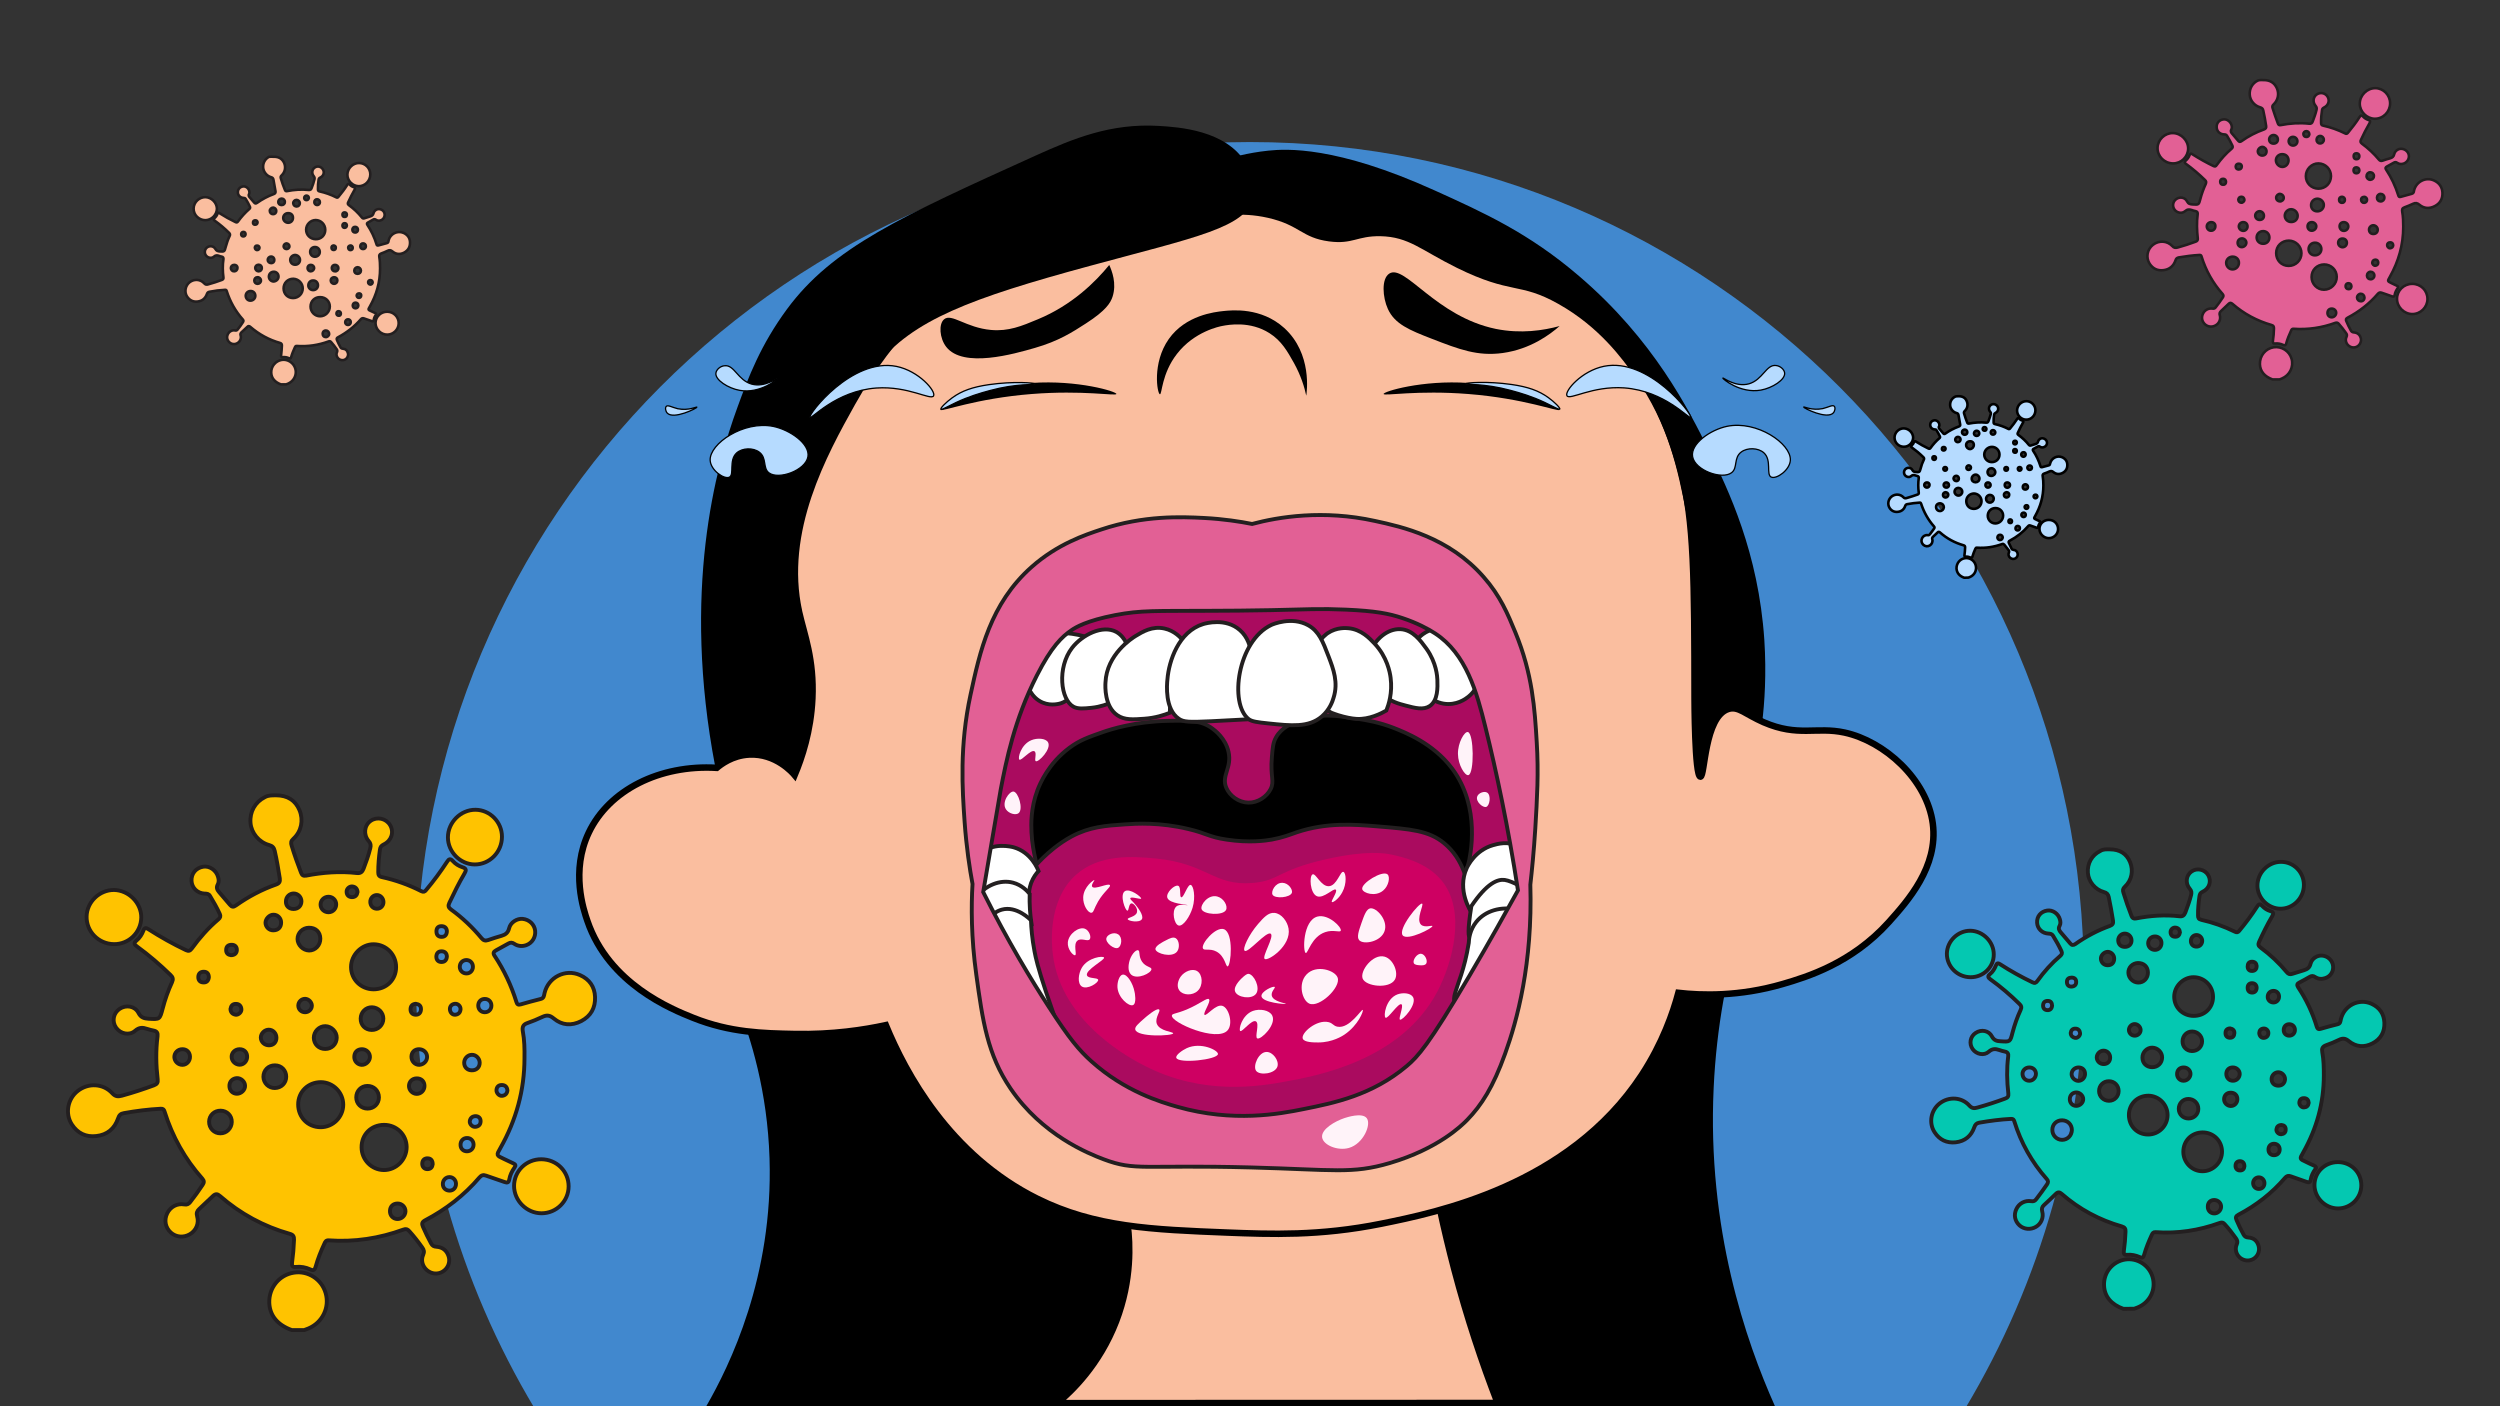 <?xml version="1.0" encoding="utf-8"?>
<!-- Generator: Adobe Illustrator 27.9.0, SVG Export Plug-In . SVG Version: 6.00 Build 0)  -->
<svg version="1.1" xmlns="http://www.w3.org/2000/svg" xmlns:xlink="http://www.w3.org/1999/xlink" x="0px" y="0px"
	 viewBox="0 0 1920 1080" style="enable-background:new 0 0 1920 1080;" xml:space="preserve">
<rect x="0" y="0" width="1920" height="1080" fill="#333333" stroke="none"/>
<style type="text/css">
	.st0{display:none;}
	.st1{display:inline;fill:#5CDC7A;}
	.st2{display:inline;fill:#4C9AF4;}
	.st3{fill:#4EB561;}
	.st4{opacity:0.9;}
	.st5{fill:none;stroke:#FFFFFF;stroke-width:3;stroke-miterlimit:10;}
	.st6{fill:#FFFFFF;}
	.st7{fill:#83C1FF;stroke:#000000;stroke-width:5;stroke-miterlimit:10;}
	.st8{fill:#F9F7F8;}
	.st9{fill:#DDD7D9;stroke:#000000;stroke-width:4;stroke-miterlimit:10;}
	.st10{opacity:0.6;fill:#FFFFFF;}
	.st11{fill:#814424;stroke:#000000;stroke-width:9;stroke-miterlimit:10;}
	.st12{fill:#A5A5A5;stroke:#000000;stroke-width:9;stroke-miterlimit:10;}
	.st13{fill:none;stroke:#FFFFFF;stroke-width:5;stroke-miterlimit:10;}
	.st14{fill:#FABE9F;stroke:#000000;stroke-width:5;stroke-miterlimit:10;}
	.st15{fill:#CE0062;stroke:#000000;stroke-width:7;stroke-miterlimit:10;}
	.st16{fill:#FFFFFF;stroke:#000000;stroke-width:3;stroke-miterlimit:10;}
	.st17{fill:#FFFFFF;stroke:#000000;stroke-width:2;stroke-miterlimit:10;}
	.st18{fill:#F2F2F2;}
	.st19{fill:#83C1FF;}
	.st20{fill:#CE0062;}
	.st21{fill:#814424;}
	.st22{fill:none;stroke:#FFFFFF;stroke-width:6;stroke-miterlimit:10;}
	.st23{fill:#E2E2E2;stroke:#000000;stroke-width:5;stroke-miterlimit:10;}
	.st24{fill:#814424;stroke:#000000;stroke-width:5;stroke-miterlimit:10;}
	.st25{fill:#83C1FF;stroke:#000000;stroke-width:3;stroke-miterlimit:10;}
	.st26{opacity:0.44;fill:#FFFFFF;}
	.st27{fill:#633521;}
	.st28{fill:#DD6940;stroke:#000000;stroke-width:3;stroke-miterlimit:10;}
	.st29{fill:#E1F9FF;stroke:#000000;stroke-width:3;stroke-miterlimit:10;}
	.st30{fill:#F79577;stroke:#000000;stroke-width:3;stroke-miterlimit:10;}
	.st31{fill:#912309;stroke:#000000;stroke-width:3;stroke-miterlimit:10;}
	.st32{opacity:0.9;fill:#E1F9FF;stroke:#000000;stroke-width:3;stroke-miterlimit:10;}
	.st33{fill:#A9EDFF;stroke:#000000;stroke-width:3;stroke-miterlimit:10;}
	.st34{fill:#FFF3F9;}
	.st35{fill:#ABD9FF;stroke:#000000;stroke-width:3;stroke-miterlimit:10;}
	.st36{opacity:0.18;fill:#FFFFFF;}
	.st37{fill:#CE0062;stroke:#000000;stroke-width:3;stroke-miterlimit:10;}
	.st38{fill:#FF48A8;stroke:#000000;stroke-width:3;stroke-miterlimit:10;}
	.st39{fill:url(#SVGID_1_);}
	.st40{fill:url(#SVGID_00000126313676394155057690000018396098648275330948_);stroke:#231F20;stroke-width:3;stroke-miterlimit:10;}
	.st41{fill:#CE0062;stroke:#231F20;stroke-width:5;stroke-miterlimit:10;}
	.st42{fill:#FFC0E1;}
	.st43{fill:#FFFFFF;stroke:#231F20;stroke-width:2;stroke-miterlimit:10;}
	.st44{opacity:0.39;fill:#FFFFFF;}
	.st45{opacity:0.22;fill:#FFFFFF;}
	.st46{fill:#FABE9F;stroke:#000000;stroke-width:7;stroke-miterlimit:10;}
	.st47{opacity:0.86;fill:#EFEFEF;}
	.st48{fill:#FFC300;}
	.st49{fill:#ABD9FF;stroke:#231F20;stroke-width:2;stroke-miterlimit:10;}
	.st50{fill:#4188CE;}
	.st51{fill:#AA0B5F;stroke:#231F20;stroke-width:3;stroke-miterlimit:10;}
	.st52{fill:#FFFFFF;stroke:#231F20;stroke-width:3;stroke-miterlimit:10;}
	.st53{fill:#E26095;stroke:#231F20;stroke-width:3;stroke-miterlimit:10;}
	.st54{fill:#B6DBFF;stroke:#000000;stroke-miterlimit:10;}
	.st55{fill:#FFC300;stroke:#231F20;stroke-width:3;stroke-miterlimit:10;}
	.st56{fill:#04C8B1;stroke:#231F20;stroke-width:3;stroke-miterlimit:10;}
	.st57{fill:#FABE9F;stroke:#231F20;stroke-width:2;stroke-miterlimit:10;}
	.st58{fill:#B6DBFF;stroke:#000000;stroke-width:2;stroke-miterlimit:10;}
	.st59{fill:#E26095;stroke:#231F20;stroke-width:2;stroke-miterlimit:10;}
	.st60{fill:url(#SVGID_00000091008138340904837000000017825196019213204413_);stroke:#231F20;stroke-width:9;stroke-miterlimit:10;}
	.st61{fill:url(#SVGID_00000075129650446401780790000008887233222436947597_);stroke:#231F20;stroke-width:9;stroke-miterlimit:10;}
	.st62{fill:url(#SVGID_00000183225566093647833920000015299638598432374663_);stroke:#231F20;stroke-width:3;stroke-miterlimit:10;}
	.st63{fill:url(#SVGID_00000126288557618648625580000013831477274486271151_);stroke:#231F20;stroke-width:2;stroke-miterlimit:10;}
	.st64{fill:url(#SVGID_00000019665923714083686630000009303511339826861712_);stroke:#231F20;stroke-width:2;stroke-miterlimit:10;}
	.st65{fill:#CE9E89;}
	.st66{fill:#AA8274;}
	.st67{fill:url(#SVGID_00000106864514199736125970000003216114513225219758_);stroke:#231F20;stroke-width:2;stroke-miterlimit:10;}
	.st68{fill:url(#SVGID_00000152253203167948613550000002783024870149166740_);stroke:#231F20;stroke-width:2;stroke-miterlimit:10;}
	.st69{fill:url(#SVGID_00000048478883260794249920000000749499694513057696_);stroke:#231F20;stroke-width:2;stroke-miterlimit:10;}
	.st70{fill:url(#SVGID_00000030476052083034048840000016684162962600215942_);stroke:#231F20;stroke-width:2;stroke-miterlimit:10;}
	.st71{fill:#191919;}
	.st72{display:none;opacity:0.53;}
	.st73{fill:#DDDDDD;stroke:#000000;stroke-width:7;stroke-miterlimit:10;}
	.st74{fill:#FFFFFF;stroke:#000000;stroke-width:7;stroke-miterlimit:10;}
	.st75{fill:#83C1FF;stroke:#000000;stroke-width:9;stroke-miterlimit:10;}
	.st76{fill:#CE9E89;stroke:#000000;stroke-width:5;stroke-miterlimit:10;}
	.st77{fill:#FFFFFF;stroke:#000000;stroke-width:5;stroke-miterlimit:10;}
	.st78{fill:#F7F7F7;stroke:#000000;stroke-width:5;stroke-miterlimit:10;}
	.st79{fill:#563424;}
	.st80{fill:none;stroke:#000000;stroke-width:5;stroke-miterlimit:10;}
	.st81{fill:#563424;stroke:#000000;stroke-width:5;stroke-miterlimit:10;}
	.st82{fill:#FABE9F;stroke:#000000;stroke-width:3;stroke-miterlimit:10;}
	.st83{stroke:#000000;stroke-width:7;stroke-miterlimit:10;}
	.st84{fill:#0F0F0F;}
	.st85{fill:url(#SVGID_00000144307178123689656880000011103069962638904968_);stroke:#000000;stroke-width:5;stroke-miterlimit:10;}
	.st86{fill:#CE0062;stroke:#000000;stroke-width:5;stroke-miterlimit:10;}
	.st87{fill:#D8197D;stroke:#000000;stroke-width:5;stroke-miterlimit:10;}
	.st88{fill:#CE006C;stroke:#000000;stroke-width:5;stroke-miterlimit:10;}
	.st89{fill:#C10065;stroke:#000000;stroke-width:5;stroke-miterlimit:10;}
	.st90{display:inline;fill:#4EB561;}
	.st91{display:inline;}
	.st92{fill:#D6007B;stroke:#000000;stroke-width:9;stroke-miterlimit:10;}
	.st93{fill:#E26095;}
	.st94{opacity:0.5;fill:#FFFFFF;}
	.st95{fill:none;stroke:#FFFFFF;stroke-width:6;stroke-miterlimit:10;stroke-dasharray:11.85,11.85;}
	.st96{fill:none;stroke:#FFFFFF;stroke-width:6;stroke-miterlimit:10;stroke-dasharray:12.218,12.218;}
	.st97{fill:none;stroke:#FFFFFF;stroke-width:7;stroke-miterlimit:10;}
	.st98{fill:url(#SVGID_00000084509639475979688060000016510279084643519374_);stroke:#231F20;stroke-width:5;stroke-miterlimit:10;}
	.st99{fill:#CFE9FF;stroke:#000000;stroke-width:9;stroke-miterlimit:10;}
	
		.st100{fill:url(#SVGID_00000163047501823835145950000003123496557001607860_);stroke:#231F20;stroke-width:5;stroke-miterlimit:10;}
	
		.st101{fill:url(#SVGID_00000107575520219989903700000008309856912573767315_);stroke:#231F20;stroke-width:3;stroke-miterlimit:10;}
	
		.st102{fill:url(#SVGID_00000004541737491120912110000005433343998251584390_);stroke:#231F20;stroke-width:5;stroke-miterlimit:10;}
	
		.st103{fill:url(#SVGID_00000180325459411828600010000013451231230249282438_);stroke:#231F20;stroke-width:5;stroke-miterlimit:10;}
	.st104{fill:#2C3363;stroke:#000000;stroke-width:5;stroke-miterlimit:10;}
	.st105{fill:#6675BF;stroke:#000000;stroke-width:3;stroke-miterlimit:10;}
	.st106{fill:#A9D8FF;}
	.st107{display:inline;fill:#FFC300;stroke:#231F20;stroke-width:2;stroke-miterlimit:10;}
	.st108{fill:#83C1FF;stroke:#231F20;stroke-width:3;stroke-miterlimit:10;}
	.st109{fill:#449E55;stroke:#231F20;stroke-width:3;stroke-miterlimit:10;}
	.st110{fill:#EDEDED;stroke:#231F20;stroke-width:3;stroke-miterlimit:10;}
	.st111{fill:#DDDDDD;stroke:#231F20;stroke-width:3;stroke-miterlimit:10;}
	.st112{fill:#4C9AF4;stroke:#231F20;stroke-width:3;stroke-miterlimit:10;}
	.st113{fill:#C2C4C4;}
	.st114{fill:#C2C4C4;stroke:#231F20;stroke-width:3;stroke-miterlimit:10;}
	.st115{fill:#3A3A3A;stroke:#231F20;stroke-width:3;stroke-miterlimit:10;}
	.st116{fill:#814424;stroke:#231F20;stroke-width:3;stroke-miterlimit:10;}
	.st117{fill:#9F7F54;stroke:#000000;stroke-width:5;stroke-miterlimit:10;}
	.st118{fill:#E7E7E7;stroke:#000000;stroke-width:4;stroke-miterlimit:10;}
	.st119{fill:#814424;stroke:#000000;stroke-width:3;stroke-miterlimit:10;}
	.st120{stroke:#000000;stroke-width:3;stroke-miterlimit:10;}
</style>
<g id="фоны" class="st0">
	<rect class="st2" width="1920" height="1080"/>
</g>
<g id="_x31_">
</g>
<g id="_x32_">
</g>
<g id="_x33_">
</g>
<g id="_x34_">
</g>
<g id="_x35_">
</g>
<g id="_x36_">
	<path class="st50" d="M1509.4,1081.5c57.8-96.5,91-209.4,91-330.2c0-354.7-286.8-642.2-640.5-642.2S319.5,396.6,319.5,751.3
		c0,120.7,33.2,233.7,91,330.2H1509.4z"/>
	<path d="M565.6,769.3c11.2,27.9,23.8,69.3,25.4,120.3c2.9,90.8-30.6,159.2-48.6,190.4c34.3,0,68.5,0,102.8,0
		c54.6,0,109.2,0,163.8,0c15-9.6,39.2-28.5,54.8-60.3c29.5-60.4,5.1-121.9-4.2-145.4C831.9,804.8,757,716.6,663,724.4
		C646.2,725.8,607.4,732,565.6,769.3z"/>
	<path d="M1145.5,1080c-8.6-12.8-63.5-97.4-34.4-197.2c27.3-93.8,117.4-162.6,225.3-169.4c-9.7,33.3-18.1,74.5-20.3,122
		c-5.1,108.2,24.7,194.5,47.1,244.6c-34.8,0-69.5,0-104.3,0C1221,1080,1183.3,1080,1145.5,1080z"/>
	<path class="st14" d="M1150.2,1077.5c-12-31.1-23.5-65.4-33.3-102.7c-4.1-15.6-7.7-30.8-10.9-45.6c-13-1.9-26-3.9-39-5.8
		c-67,5.9-134,11.9-200.9,17.8c1.7,13.6,3.3,41.6-8.9,73.5c-13,33.8-34.6,54.1-45.2,62.9C924.7,1077.6,1037.5,1077.6,1150.2,1077.5z
		"/>
	<path class="st14" d="M1301.4,536.6c0,0,0.1,59.7,4.5,59.9c3.6,0.2,2.9-46.2,21.5-52c7.7-2.4,12.9,4,27.1,10.2
		c26.6,11.5,40.4,3.2,62.1,7.9c30.5,6.6,63.3,35.8,67.8,70c4.3,33.2-19.5,59.6-33.9,75.7c-28.4,31.5-62.8,42-81.3,47.4
		c-33.5,9.8-62.5,8.8-80.2,6.8c-4.1,15.3-12.1,38.6-28.2,63.2c-55.9,85.1-158,105.6-199.9,114.1c-47.7,9.6-85,8.1-118.6,6.8
		c-57.7-2.3-101.4-4-145.7-26c-67.5-33.5-101.2-96.7-116.3-133.3c-16.6,3.6-40.8,7.4-70,6.8c-24.3-0.5-49.4-1-77.9-12.4
		c-16.5-6.6-64.8-26-81.3-74.5c-2.9-8.4-13-38.2,1.1-67.8c15.5-32.6,54.4-52.3,98.3-49.7c3.1-2.6,11.9-9.5,24.8-10.2
		c20.4-1.1,33.5,14,35,15.8c5.6-13.4,12.4-33.7,13.6-58.7c1.4-30.5-6.3-49.2-10.2-66.6c-13.8-62.4,19.3-122,40.7-160.4
		c31.2-56.1,70.8-88.1,82.4-97.1c68.3-52.9,140-61.6,176.2-65.5c114.4-12.4,199.5,29.9,237.2,48.6c53.2,26.4,76.9,51.3,84.7,59.9
		c38.1,42,51,87.3,55.9,105.6C1301.2,400,1301.3,445.5,1301.4,536.6z"/>
	<path d="M934.3,160c6.7,7.9,16.9,2.2,39.5,7.3c24.6,5.6,25.8,15.3,46.9,18.1c18.3,2.4,21.4-4.3,39.5-4
		c21.9,0.5,30.8,10.5,58.7,24.3c42.2,20.8,47.9,10.8,77.9,27.7c31.5,17.7,49.2,42.2,58.9,55.9c26,36.8,33,72.4,39.2,103.9
		c5.5,27.8,6.2,48.9,7.5,84.1c1.3,35.1,0.4,64.3-0.7,84.9c0.4,0.7,0.9,1.8,1.3,3.2c1.2,4.3,0.5,7.9,0.4,8.8
		c-0.5,3.4-0.4,9.6,2.4,22.2c0.3-7.5,1.7-18.5,6.8-30.7c4.6-10.9,8.1-19.5,16.2-21.6c11.9-3.2,23.8,10.3,24.5,11.1
		c1.9-15.6,3.4-37.6,1.7-63.8c-4.5-67-27.6-115.2-42.4-145.1c-15.7-31.8-42.6-85.3-99.8-134.2c-38.7-33.2-73.3-48.8-111.1-65.9
		c-75.8-34.3-114-31.9-127.6-30.5c-16.2,1.7-29.3,5.4-38,8.3C930.2,139.1,928,152.5,934.3,160z"/>
	<path d="M962.8,150.9c2.3-11.3-4.1-22.3-5.9-25.4c-15-25.7-52.2-27.9-66.9-28.8c-37-2.2-65.7,9.7-94.9,22.9
		c-103.8,47-155.8,70.6-190.6,117.7c-20.4,27.7-29.7,52.3-38.1,75.4c-16.9,46.1-42.9,141.2-17.1,276.2c2.1-1.7,14.1-11.4,31.4-9.5
		c18.3,2,28.1,15.3,29.6,17.4c14.6-34.5,15.3-60.2,13.6-76.6c-1.2-12-5.4-35.2-6.1-39.3c-4.7-26-6.6-30.2-7.3-41
		c-1.1-16.9,2.1-28.7,8.3-51c4.4-16,15.3-50,40.5-88.6c0.9-1.3,7.8-11.8,13.6-19.2c27.8-35.3,72.4-52,163.8-76.8
		C918.5,182,958,174.9,962.8,150.9z"/>
	<path d="M726.7,266.4c-5.2-6.7-5.9-17.7-1.6-21.2c5.7-4.8,16.8,6.5,36,8.2c13.4,1.2,23.4-2.9,36-8.2c26.3-10.9,44.2-28.7,54.8-41.7
		c2,4.4,5.9,14.2,2.5,24.5c-1.5,4.4-4.7,10.3-20.4,20.4c-10.4,6.7-20.8,13.5-39.2,18.8C778.9,271.8,739.7,283.1,726.7,266.4z"/>
	<path d="M1067,210.1c-6.2,3.9-5.2,18.3-1.1,27.2c5.3,11.6,16.5,16.2,33.8,22.9c20.9,8.1,35.1,13.6,54.5,10.9
		c21.3-3,36.2-14.2,43.6-20.7c-12.4,3.4-29.7,6.1-49,2.2C1102.7,243.1,1078.9,202.5,1067,210.1z"/>
	<path d="M1197.7,314.8c-0.7,1.7-26.9-8.8-70.1-12.2c-39.2-3.1-64.7,1.7-65,0c-0.3-1.9,29.6-10.9,65-8.5
		C1167.6,296.8,1198.4,312.9,1197.7,314.8z"/>
	<path d="M722.3,314.8c0.7,1.7,26.9-8.8,70.1-12.2c39.2-3.1,64.7,1.7,65,0c0.3-1.9-29.6-10.9-65-8.5
		C752.4,296.8,721.6,312.9,722.3,314.8z"/>
	<path d="M890.8,302.8c-2-0.3-6.2-23.9,6.8-42.4c13-18.4,35.4-20.8,41.8-21.5c6.7-0.7,29.1-3.1,46.9,13c21.7,19.7,17.3,49.6,16.9,52
		c-1.3-6.2-4-15.4-9.6-25.4c-4.8-8.5-9.3-16.7-18.6-22.6c-14.9-9.5-31.5-6.5-36.1-5.6c-2.3,0.4-21.7,4.3-35,21.5
		C892,287.1,892.5,303.1,890.8,302.8z"/>
	<g>
		<path d="M780.6,641.1c-6.3-38.4,25.2-70.2,36-81.1c65.9-66.6,208.9-67.2,283.3,0c13.7,12.4,48.1,43.4,42.3,82.3
			c-4.4,29.7-30,47.9-38.8,53.7c-75.4-7.8-150.8-15.6-226.2-23.4c-24.9,2.9-49.9,5.7-74.8,8.6C794.8,673.6,783.6,660,780.6,641.1z"
			/>
		<path class="st51" d="M795.6,668.5c2.6-1.3-2.7-12.6-3.4-29.3c-0.3-5.9-0.7-18.3,4.6-32.4c1.9-4.9,8.3-20.4,24.4-32.4
			c8-6,14.8-8.3,25.9-12.2c5.8-2,24.4-8.1,50.3-8.6c16.6-0.3,25.3-0.3,33.7,5.9c1.8,1.3,10.1,7.5,12.4,17.9
			c2.8,12.4-5.7,18.1-1.7,27.6c2.6,6.2,9.5,11.3,16.9,11.4c7.4,0.2,14.2-4.6,17.1-10.3c3.2-6.2-0.3-9.5,1-24.6
			c0.6-7.4,0.9-11.1,3.2-15.2c4.1-7.4,11.6-10.5,16.8-12.6c15.7-6.3,30.4-4.1,45.1-1.8c7.8,1.2,17,2.7,28.4,7.1
			c8.6,3.4,30.4,11.8,44.9,31.2c22.4,29.9,14,67.5,12.4,73.9c2.8-2.3,5.6-4.6,8.3-6.9c2.7-1.9,9.7-6.2,17-6.1c1.6,0,4.5,0.3,7.6,0.9
			c2.8,0.5,5.1,1.2,6.8,1.8c-0.8-21-3.2-51.7-10.3-88.3c-9-46.2-13.9-70.2-32-90.8c-8.3-9.5-26.6-26.4-84-37.7
			c-68.5-13.5-157-31-222.2,24.6c-46.5,39.7-59,97.7-62.8,115.4c-6.9,32.1-5.6,59.5-3.4,77.7c6.3-2.7,14.3-4.8,22.3-2.3
			C787.5,656.5,792.8,669.8,795.6,668.5z"/>
		<path class="st51" d="M789.9,671.3c5.2-7,12.2-13.5,12.2-13.5c2.3-2.2,10.6-9.9,20.9-15.4c13.8-7.4,26.1-8.3,41.3-9.3
			c8.3-0.6,26.3-1.7,48.4,3.6c14.4,3.4,15.3,6,29.2,8.1c17.6,2.7,30.2,0.8,34.8,0c8.7-1.6,13.7-3.7,19.2-5.6c23-7.7,44.1-6,61.3-4.6
			c26.7,2.2,40,3.3,51.8,12.9c14.9,12.2,18.5,30.1,21.3,45.4c8.7,47.2-10.6,86.3-16,97c-7.3,14.3-26.3,46.6-64.7,68.7
			c-70,40.4-144,12.4-156.5,7.4c-12.8-5.1-60.6-25.1-89.7-76C775.8,741.7,777.8,687.5,789.9,671.3z"/>
		<path class="st52" d="M788.4,524.4c0.5,1.8,3.4,11.5,12.4,15.2c6.9,2.9,13.6,0.6,14,0.5c2.7-0.9,4.6-2.3,5.8-3.3
			c1.5-6.6,2.5-12.1,3-15.7c1.6-10.4,1.6-15,4.3-21.6c2-4.8,4.4-8.3,6.1-10.4c-1.4-0.4-3.4-1-5.8-1.5c-6.2-1.3-13.5-1.9-17.5-1.3
			C797.7,488.3,783.9,508.2,788.4,524.4z"/>
		<path class="st52" d="M824.5,542.8c3.4,1.8,7.8,1.4,13.7,0.8c7.1-0.7,12.7-2.9,16.4-4.6c-1.2-4.3-2.6-11.8-1.1-20.9
			c2-12.5,8.4-20.8,11.4-24.4c-1.4-2.9-3.8-6.3-7.6-8.4c-10.6-5.7-26.2,2.3-33.9,12.2C811.7,512.6,814.5,537.5,824.5,542.8z"/>
		<path class="st52" d="M858.1,549.3c5.5,3.8,12.1,3.3,20.6,2.7c8.7-0.6,15.5-2.9,19.8-4.6c-0.1-7.6,0.5-16.8,2.3-27
			c2-11.2,5-20.7,8-28.2c-1.9-2.4-6.7-7.8-14.5-9.5c-9.4-2.1-17,2.6-22.1,5.7c-2.8,1.7-22.3,14.1-23.2,35.8
			C848.8,527.1,848.2,542.6,858.1,549.3z"/>
		<path class="st52" d="M905.3,552c3.8,2.6,7.7,2.7,25.1,1.9c8.8-0.4,18.4-0.9,28.6-1.5c1.4-8.3,2.5-18.1,2.7-28.9
			c0.1-8.7-0.4-16.6-1.1-23.6c-0.5-3.1-2.1-10.5-8.4-16c-10.9-9.6-26.2-5.2-28.2-4.6c-18.9,5.8-26.3,28.5-27.4,42.3
			C896.1,526,894.6,544.7,905.3,552z"/>
		<path class="st52" d="M1092.5,529.7c0.8,1.3,6.1,9,16.2,10.7c9.8,1.6,16.9-3.6,19-5.3c4.8-3.9,7-8.6,7.9-10.9
			c1.9-18.7-4.7-34.6-16.2-39.9c-2.5-1.1-6.3-2.3-11.7-1.8c-2.1-0.1-8.7,0-15,4.6c-4.6,3.4-6.7,7.6-7.6,9.6
			C1087.6,507.7,1090,518.7,1092.5,529.7z"/>
		<path class="st52" d="M1061.3,532.8c6,5.9,12.9,7.7,18.3,9.1c7.2,1.9,13.6,3.6,18.5,0.3c6.3-4.3,6-14.3,5.8-20.1
			c-0.1-2.3-0.6-13-8.4-23.9c-4.5-6.2-10.4-14.4-19.8-15c-10.5-0.6-20,8.4-23.4,17.8C1047.7,513.9,1054.9,526.5,1061.3,532.8z"/>
		<path class="st52" d="M1011.5,495.7c3.2-6,7.3-8.8,8.1-9.4c7-4.7,14.4-4,16.2-3.8c9.7,1,15.8,7.5,19.8,11.7
			c9.7,10.3,11.9,22.2,12.4,26.4c1.5,11.5-1.5,20.6-3.3,25.1c-3.5,2-13.1,7.1-23.1,6.4c-3.4-0.2-8.6-1.2-13.7-2.8
			c-2.3-0.7-4.3-1.5-5.1-1.8C1011.8,542.8,1001.5,514.5,1011.5,495.7z"/>
		<path class="st52" d="M959,552.3c2.5,1.9,6.7,2.4,15.2,3.3c17.2,1.8,30.8,3.3,40.9-5.3c6.1-5.2,8.3-11.7,9.1-14.5
			c3.7-11.7-0.1-21.8-3.8-31.5c-4.4-11.5-7.4-19.5-15.7-24.1c-12.8-7.1-27.5-0.6-28.2-0.3C950.5,492,943.8,540.5,959,552.3z"/>
		<path class="st52" d="M1126.5,666.6c-7.9,17.1,3.2,33.7,3.8,34.5c0.7-2.7,2.6-8.4,7.6-13.5c1.9-1.9,7.2-7.2,16-8.4
			c8.6-1.2,15.2,2.3,17.3,3.6c5.5-13.8,2.5-27.4-5.6-32.7c-6.9-4.5-15.9-1.9-19-1C1133,653,1127.2,665.1,1126.5,666.6z"/>
		<path class="st52" d="M1129.1,720.4c2.3,0.6,5-10.6,14.7-16.8c7.4-4.7,16.2-4.7,23.4-3.6c2.5-10.5,4.1-17.3,4.1-17.3l0,0
			c0,0-9.9-6.1-15.7-6.9c-5.3-0.7-13.5,2.2-25.6,20.1C1127,714.8,1127.6,720,1129.1,720.4z"/>
		<path class="st52" d="M1117.6,769.4c-2.6-2,1.2-10.3,4.6-20.8c1.9-5.9,4.2-14.1,5.8-24.4c0.1-3.2,0.9-10.1,5.8-16.2
			c6.9-8.6,19-12.1,31.2-9.4c-14.2,23.4-28.4,46.9-42.6,70.3C1120.8,769.6,1118.8,770.3,1117.6,769.4z"/>
		<path class="st52" d="M755.1,685.1c3.4,1.2,5.8-2.8,12.1-4.3c8.7-1.9,17.2,2.9,23,7.3c0-2.2,0.2-5.9,1.7-10
			c1.7-4.4,4.1-7.5,5.7-9.1c-0.6-1.5-5.6-14.5-19.2-18.3c-0.7-0.2-17.1-4.6-25.5,5.9C745.2,666.4,749.1,683,755.1,685.1z"/>
		<path class="st52" d="M753.3,702.9c4.3,3,9.7-0.9,18.7-1c7.9,0,14.7,3,20,6.5c-0.4-3-0.7-6.3-1-9.7c-0.3-4.4-0.3-8.4-0.2-12.2
			c-1.9-2.3-6.1-6.8-12.8-8.6c-9.8-2.6-21,1.9-28.4,11.2C749.3,694.5,749.7,700.4,753.3,702.9z"/>
		<path class="st52" d="M756.6,710.4c0.9-1.9,4.8-9.6,12.8-11.8c11.2-3.1,21.6,7.3,22.4,8.2c0.2,5.7,0.8,13.9,2.7,23.8
			c0.9,4.8,2.5,12.2,8.9,31.4c2.9,8.7,6.9,20.2,12.2,33.7c-6.8-2.7-16.9-7.7-27.2-16.4C768,762.2,747.2,730.6,756.6,710.4z"/>
		<path class="st53" d="M1180.2,569.9c-1.5-25.2-3.2-52.3-16.4-84.2c-5.8-14.1-11.6-28.1-24.4-42.6c-26.8-30.6-62.6-38.5-83.4-43
			c-39.9-8.8-74.1-3.1-94.4,2.3c-9-1.8-21.7-3.8-36.9-4.6c-17.5-0.9-46.2-2.1-78.8,8.8c-12.4,4.1-33.8,11.2-53.7,28.9
			c-31.7,28.1-39.7,65.2-46.8,97.9c-8.6,39.7-6.3,73.1-4.6,97.5c1.4,19.8,3.9,36.2,6.1,48c-1,16.9-1.1,41,2.9,69.7
			c4.9,35.5,8.5,61.2,26.3,87.4c24.4,35.9,60.1,50,71.4,54.3c24.7,9.3,29.9,4.1,113.1,6.3c63.8,1.7,77.7,5.2,106.8-3.4
			c37.1-11,55.1-28.7,59.4-33.1c11-11.3,19.9-25.2,29.1-50.8c9.2-25.4,21.2-69.3,19.4-129.9c1.2-10.6,2.7-25.4,3.8-43
			C1180.5,612.9,1181.7,593.6,1180.2,569.9z M1128.4,749.6c-31.3,53.2-39.5,61.9-48,69.1c-26.7,22.5-55.9,28.4-79.4,33.1
			c-18.3,3.7-53.8,10.4-96.5-1.7c-13-3.7-40.4-11.8-66.2-34.9c-9.6-8.6-17.1-17.6-32.6-41.6c-13.6-20.9-31.6-50.6-50.6-88.5
			c3-17.8,5.9-34.8,6.1-35.8c4.8-28.4,7.3-42.6,7.4-43.2c4.2-21.8,10.4-53.3,27.7-87.3c11.2-22.1,19.3-29.9,26.9-35
			c2.8-1.9,11.1-7.1,33.3-11.4c19.8-3.8,31.1-3.1,71.8-3.3c16.1-0.1,29.6-0.1,47.9-0.5c27.5-0.6,37.8-1.3,57.5-0.4
			c22.5,1,33.1,3,43.4,6.5c10.9,3.6,20,8.4,25.1,11.8c23.8,15.5,32,45.2,38.5,71.6c8.5,34.3,17.5,76.5,25.1,125.7
			C1157.1,699.5,1144.5,722.3,1128.4,749.6z"/>
		<path class="st20" d="M879.4,818.7c-9.8-5-64.4-32.9-70.8-85.7c-0.7-5.4-4.9-40.8,17.7-61.1c18.1-16.2,43.8-14.2,61.1-12.6
			c40,3.8,44.8,21.4,74.8,18.8c20.3-1.7,18.5-9.7,56.5-18.3c31.2-7,45.2-4.5,50.3-3.4c7.7,1.7,26.7,5.8,38.3,20
			c19.3,23.8,7.8,63.8-3.4,85.1c-27.9,53-92.8,64.8-116.5,69.1C967.3,834.3,924.2,841.6,879.4,818.7z"/>
		<path class="st34" d="M838.8,681c-1-1.5,2-4.9,1.7-5.1c-0.5-0.3-8.2,5.1-8.6,13.1c-0.3,6,3.6,12.2,6.3,12c1.8-0.1,1.9-3.1,5.1-8.6
			c4.7-8,10-11.1,9.1-12.6C851.3,677.9,840.5,683.6,838.8,681z"/>
		<path class="st34" d="M865.9,699.4c-1.7,0.1-6.1-12-2.1-14.9c3.8-2.7,13,4.5,12.6,5.6c-0.4,0.9-7.6-1.8-8.3-0.3
			c-0.4,0.9,1.7,2.2,4.1,5.2c1.4,1.7,6.4,8,4.8,10.9c-1.8,3.1-10.7,1.5-10.9,0c-0.2-1.3,6.2-1.7,7.1-5.3c0.8-3-2.5-7.1-4.4-6.8
			C866.8,694.3,867,699.4,865.9,699.4z"/>
		<path class="st34" d="M833.3,713.3c-4.6-1.9-12.6,3.8-13.2,10.4c-0.5,5.4,4.2,10.4,5.6,9.9c1.6-0.6-1.7-8.4,1.8-11.2
			c2.9-2.4,7.8,1,9.4-1C838.3,719.6,836.5,714.6,833.3,713.3z"/>
		<path class="st34" d="M896.5,689.4c-1.2-3.9,5.8-10.3,8.4-9.1c2.4,1,0.7,8.4,2.3,8.8c1.9,0.5,4.8-9.9,7.2-9.5
			c2.2,0.3,4,9.2,1.5,17.5c-2,6.8-7.3,14.6-10.7,13.7c-3.5-0.9-5.5-11.1-1.9-14.5c2.8-2.6,8.7-0.8,8.8-1.1
			C912.2,694.6,898,694.3,896.5,689.4z"/>
		<path class="st34" d="M867.2,738.9c1.1-5.1,4.9-9.7,6.9-9.1c1.7,0.5,0.1,4.6,3,8.8c2.9,4.2,7.2,3.9,7.2,5.7c0.1,3-11,8.4-15.6,4.2
			C865.7,745.7,866.9,740.3,867.2,738.9z"/>
		<path class="st34" d="M906.8,750c2.8-3.9,8.8-6.5,12.6-4.2c4.3,2.6,4.8,11.1,0.4,15.2c-3.9,3.7-11.3,3.6-14.1-0.4
			C903.3,757.4,904.9,752.6,906.8,750z"/>
		<path class="st34" d="M895.4,722.2c-2,1-8.5,4.2-8,6.9c0.6,3.3,12.7,6.7,16.6,1.7c2.3-3,1.6-8.8-1.1-10.3
			C900.9,719.4,898.4,720.6,895.4,722.2z"/>
		<path class="st34" d="M870.2,771.9c-3.1,1.4-11.5-5.5-12-13.7c-0.2-4,1.4-9.2,4-9.7c3.4-0.6,7.9,6.7,9.1,13.1
			C871.5,762.1,873.1,770.6,870.2,771.9z"/>
		<path class="st34" d="M830.8,743.3c-2.6,4.5-3.5,11.9,0,14.3c4.2,2.8,13-2.9,12.6-5.1c-0.4-1.9-7.6-0.7-8.6-3.4
			c-1.5-4.2,14-11.9,13.1-13.7C847.3,733.9,835.5,735.2,830.8,743.3z"/>
		<path class="st34" d="M858.8,717.6c-3.3-2.2-8.5,0.2-9.1,2.9c-0.9,3.5,6.1,9,9.1,7.4C861.3,726.6,862.4,720.1,858.8,717.6z"/>
		<path class="st34" d="M890.2,775.3c-1.8-1.5-10.2,5.8-11,6.5c-5.1,4.5-7.8,6.8-7.3,8.9c1.4,6.1,28.9,4.9,29.1,2.9
			c0.1-1.3-10.4-1.5-12.6-7.4C886.8,781.4,891.7,776.5,890.2,775.3z"/>
		<path class="st34" d="M911.4,775.3c-8.2,3.4-11.2,3-11.4,4.6c-0.8,5.4,34.7,20.7,42.8,11.4c4.4-5,1-17.3-4-18.8
			c-5.1-1.6-12.2,8.1-13.7,6.9c-1.5-1.2,5.2-10.3,3.4-12C927.1,765.9,922,770.8,911.4,775.3z"/>
		<path class="st34" d="M911.4,805c-3.4,1.6-8.7,5.3-8,7.4c1.6,4.7,31.6,1.5,32-2.9C935.6,806.6,922.3,800,911.4,805z"/>
		<path class="st34" d="M923.9,728.5c-1.9-3.5,9.7-17,16-14.9c7.8,2.7,5.5,28.2,2.9,28.6c-1.5,0.2-2-7.9-8.6-11.4
			C929.2,728.1,925,730.4,923.9,728.5z"/>
		<path class="st34" d="M934.8,688.5c-6.9-1.8-13.1,6.4-12,9.7c1.4,4.3,16.6,5.2,18.8,0.6C943.1,695.8,939.9,689.8,934.8,688.5z"/>
		<path class="st34" d="M966.2,709.6c-7.1,8.2-12.2,19.1-10.3,20.6c2.7,2,16.7-15.4,20-13.1c3,2.1-7,17.7-4.6,19.4
			c2.6,1.8,20.6-10.2,18.3-23.4c-0.9-5.4-5.4-11.6-10.9-12C974,700.7,970.4,704.8,966.2,709.6z"/>
		<path class="st34" d="M958.8,747.9c-0.3,0-1.2,0-3.4,1.8c-0.8,0.7-8.7,7.3-6.8,11.9c1.8,4.5,12.5,6.2,16,1.7
			C968.2,758.6,963,748.2,958.8,747.9z"/>
		<path class="st34" d="M962.2,776.4c-8.5,3.2-11.1,14.4-9.7,15.4c1.5,1.1,8.8-9.1,12-7.4c3.1,1.6-1.1,12.1,1.1,13.1
			c2.7,1.3,15.1-10.7,11.4-17.7C974.8,775.7,967.5,774.5,962.2,776.4z"/>
		<path class="st34" d="M979,758c-1-1.1-10.6,3.4-10.2,7.1c0.6,4.9,18.7,6.4,18.8,5.8c0.1-0.4-9.9-1.6-10.9-6.3
			C976.1,761.4,979.7,758.7,979,758z"/>
		<path class="st34" d="M1011.9,703.9c-11.4,2.9-11.4,27.2-9.1,28c1.7,0.6,4.3-12.4,14.9-16c6.3-2.2,11.3,0.5,12-1.1
			C1030.7,712.2,1020.3,701.8,1011.9,703.9z"/>
		<path class="st34" d="M1003.3,748.5c-6.7,7.3-3.1,20,2.3,22.3c7.7,3.3,24.4-12.6,21.7-20C1025.3,745.2,1010.8,740.4,1003.3,748.5z
			"/>
		<path class="st34" d="M1052.4,697.6c-3,0.5-4.7,5.3-6.8,11.3c-2.1,6.1-3.8,10.9-1.7,13.2c3.3,3.6,16.5,1.3,19.4-6.9
			C1066.3,707,1057.3,696.9,1052.4,697.6z"/>
		<path class="st34" d="M1063.3,734.7c-8.9-2.4-19,10.9-16.8,16.8c2.4,6.2,20.6,8.2,24.8,0.8C1074.3,746.9,1070,736.5,1063.3,734.7z
			"/>
		<path class="st34" d="M1092.2,694c-2.1-1.1-18.9,19.5-14.9,24.4c3.7,4.4,23.3-5.7,22.8-7.2c-0.2-0.8-6,1.6-8.8-1.1
			C1087.3,705.9,1093.7,694.8,1092.2,694z"/>
		<path class="st34" d="M1065.6,671.5c-3.9-3.3-20.5,6.9-19.4,11.4c0.7,3,10,6.1,16,1.1C1066.6,680.4,1067.8,673.4,1065.6,671.5z"/>
		<path class="st34" d="M1008.1,671.5c2.5-1,6.5,9.6,12.6,9.1c6.1-0.5,8.6-11.7,11-11c2.1,0.6,2.8,9-0.8,15.6c-2.6,5-7.2,8.2-8,7.6
			c-1-0.8,4.6-8.1,3-9.5c-1.7-1.6-9.3,7.1-14.5,5C1006,686,1005.4,672.6,1008.1,671.5z"/>
		<path class="st34" d="M984.9,678c-5.6-0.2-8.9,6.7-7.6,9.1c1.7,3.3,13.6,2.4,14.9-1.5C992.9,683.1,989.5,678.1,984.9,678z"/>
		<path class="st34" d="M1020.3,785c-9.1-2.2-21.2,8.3-19.8,12.6c1,3,8.4,3,12,3c10.8,0,18.5-5,20-6c10.7-7.2,14.9-18.4,14.1-19
			c-1-0.8-10.1,14.7-19.4,12.9C1023.9,787.9,1023.7,785.8,1020.3,785z"/>
		<path class="st34" d="M972.7,807.9c-6.1,0-10.7,10.8-8,14.5c2.8,3.8,14.7,2.3,16.4-3.4C982.4,814.4,977.5,807.8,972.7,807.9z"/>
		<path class="st34" d="M1073.2,763.7c-9,3.4-10.9,16.9-9.1,17.9c1.9,1.1,9.8-11.6,12.2-10.3c2,1.1-2.6,11.1-1.1,11.8
			c1.8,0.9,13.5-11.8,9.9-17.5C1083.1,762.5,1077.2,762.2,1073.2,763.7z"/>
		<path class="st34" d="M1091.5,732.5c-3.3-0.4-6.8,5-5.7,7.2c0.6,1.3,2.8,1.5,4.2,1.6c1.3,0.1,4.2,0.4,5.3-1.2
			C1096.7,737.9,1094.5,732.9,1091.5,732.5z"/>
		<path class="st34" d="M778.3,607.9c-3.2-0.2-9.3,8.3-5.7,13.7c2.2,3.3,7.5,4.7,9.7,2.9C786.1,621.4,782.1,608.2,778.3,607.9z"/>
		<path class="st34" d="M792,568.5c-7.9,3.3-10.6,13.8-9.1,14.9c1.6,1.1,8.8-8.1,11.6-6.4c2,1.3-0.4,6.9,1,7.6
			c2.1,1,12.2-9.4,9.4-14.5C803.1,566.9,796.5,566.6,792,568.5z"/>
		<path class="st34" d="M1119.7,579c-0.1-8.7,5-17.3,7.6-16.8c4.7,0.9,5.1,32.1,0.4,33.1C1125.1,595.9,1119.8,587.6,1119.7,579z"/>
		<path class="st34" d="M1142.1,608.7c-2.2-1.3-6.6,0.2-7.6,3c-1.4,3.9,4.3,8.8,6.9,8C1144.1,618.9,1145.4,610.7,1142.1,608.7z"/>
		<path class="st34" d="M1032.5,858.7c-6.9,2.3-18.1,8.5-17.1,14.9c0.9,5.8,11.9,10.5,20.6,8c11.1-3.2,17.3-18,13.7-22.8
			C1046.2,854.1,1034.1,858.2,1032.5,858.7z"/>
	</g>
	<path class="st54" d="M1203.4,303.9c-1.9-3.6,11.3-19.1,28.5-22.6c34.2-6.9,68.1,37,66.5,39.2c-1.2,1.6-19.7-20.3-51-22.6
		C1222.7,296.2,1205.4,307.7,1203.4,303.9z"/>
	<path class="st54" d="M1299.9,350.6c-1.6-9.8,13.6-20.5,26.5-23.2c22.9-4.7,49.2,13.3,48.6,26c-0.4,7.7-10.7,14.8-14.7,13
		c-4.1-1.9,0.6-12.9-5.6-18.6c-4.4-4-12.8-4.2-17.5-0.6c-5.9,4.5-2.5,12.1-7.3,15.8C1322.5,368.7,1301.6,361.2,1299.9,350.6z"/>
	<path class="st54" d="M1370.6,286.4c0.6,5.2-9.4,11.6-18.3,13.2c-15.7,2.8-29.5-8.7-29.2-9.3c0.2-0.5,9.7,7.3,20,4.5
		c10.7-3,13.3-15,20.8-14.1C1367.2,281,1370.3,283.7,1370.6,286.4z"/>
	<path class="st54" d="M1125.5,294.8c0-0.9,16.6-2.2,35.5,0.5c12.4,1.8,20.8,4.7,28.2,10.1c4.7,3.4,9.3,8,8.7,8.8
		c-0.5,0.7-4.9-2-11.7-5.2c-10.1-4.7-18-7-26.1-9.2C1139.8,294.3,1125.4,295.6,1125.5,294.8z"/>
	<path class="st54" d="M1408.7,312c1,1,0.6,3.6-0.7,5.1c-4.8,5.3-23-3.7-22.8-4.5c0.1-0.5,6.3,2.9,14.7,1.2
		C1404.4,312.7,1407.5,310.7,1408.7,312z"/>
	<path class="st54" d="M717,304c1.9-3.6-11.3-19.1-28.5-22.6c-34.2-6.9-68.1,37-66.5,39.2c1.2,1.6,19.7-20.3,51-22.6
		C697.7,296.3,715,307.8,717,304z"/>
	<path class="st54" d="M620.5,350.7c1.6-9.8-13.6-20.5-26.5-23.2c-22.9-4.7-49.2,13.3-48.6,26c0.4,7.7,10.7,14.8,14.7,13
		c4.1-1.9-0.6-12.9,5.6-18.6c4.4-4,12.8-4.2,17.5-0.6c5.9,4.5,2.5,12.1,7.3,15.8C597.9,368.8,618.8,361.3,620.5,350.7z"/>
	<path class="st54" d="M549.8,286.6c-0.6,5.2,9.4,11.6,18.3,13.2c15.7,2.8,29.5-8.7,29.2-9.3c-0.2-0.5-9.7,7.3-20,4.5
		c-10.7-3-13.3-15-20.8-14.1C553.2,281.1,550.1,283.9,549.8,286.6z"/>
	<path class="st54" d="M795,294.9c0-0.9-16.6-2.2-35.5,0.5c-12.4,1.8-20.8,4.7-28.2,10.1c-4.7,3.4-9.3,8-8.7,8.8
		c0.5,0.7,4.9-2,11.7-5.2c10.1-4.7,18-7,26.1-9.2C780.6,294.4,795,295.7,795,294.9z"/>
	<path class="st54" d="M511.7,312.1c-1,1-0.6,3.6,0.7,5.1c4.8,5.3,23-3.7,22.8-4.5c-0.1-0.5-6.3,2.9-14.7,1.2
		C516,312.8,512.9,310.8,511.7,312.1z"/>
	<g id="TzCIK5.tif">
		<g>
			<path class="st55" d="M224.1,1021.5c-10.9-3.9-16.9-11.1-17.3-20.9c-0.4-11.6,7.7-21.5,18.9-23.2c10.9-1.7,21.4,5.1,24.4,15.7
				c3.2,11.1-2.5,22.7-13.3,27.2c-1.1,0.4-2.1,0.8-3.2,1.2C230.5,1021.5,227.3,1021.5,224.1,1021.5z"/>
			<path class="st55" d="M212,610.8c8.8,0,14.9,3.9,18,11.4c3.2,7.7,1.5,16.3-4.7,22c-1.9,1.7-2,3.1-1.3,5.3
				c2.1,7,4.6,13.9,7.2,20.7c0.7,1.9,1.7,2.7,3.8,2.3c12.9-2.5,26-3.5,39.1-2c2.8,0.3,4.1-0.8,5.1-3.3c2-5.2,3.9-10.5,5.2-15.9
				c0.5-2.1,0.3-3.6-1.2-5.3c-4.3-5-3.5-12.1,1.5-15.6c4.9-3.4,11.8-1.9,14.9,3.3c3.2,5.4,1.1,12-5,14.9c-1.8,0.9-2.5,1.9-2.8,3.8
				c-0.8,5.8-1.3,11.5-1.3,17.4c0,2.1,0.5,3.3,2.8,3.8c10.5,2.3,20.6,5.9,30.2,10.8c1.7,0.8,2.6,0.6,3.7-0.8
				c5.8-6.9,11.2-14.2,16.1-21.7c1.5-2.4,2.6-2.7,4.6-0.5c1.9,2.1,4.4,3.7,7.2,4.6c3.2,1,3.1,2.4,1.6,4.9c-4.3,7.3-8,14.9-11.6,22.5
				c-1.1,2.3-0.7,3.6,1.3,5.1c8.7,6.3,16.5,13.7,23.4,22c1.5,1.8,2.9,2.2,5,1.5c3.4-1.2,6.9-2.3,10.4-3.3c3.1-0.9,5-2.4,5.8-5.8
				c1.1-4.6,6.1-7.6,10.4-7.2c5.1,0.5,9.1,4.3,9.6,9.2c0.5,4.8-2.3,9.4-6.9,11c-3.2,1.1-6.4,0.8-9.2-1.1c-1.5-1-2.9-1.1-4.4-0.2
				c-3.2,1.8-6.4,3.6-9.6,5.3c-1.8,1-2.4,2.1-1.1,4.1c7.3,11,12.9,22.9,16.8,35.5c0.5,1.7,1.3,2.5,3.2,1.9
				c5.2-1.5,10.3-2.9,15.5-4.2c2.5-0.6,2.5-2.7,2.9-4.5c2.9-12.2,16-18.9,27.3-13.8c7.2,3.2,11.2,8.9,11.5,16.8
				c0.3,8.3-3.2,14.6-10.6,18.5c-7.4,3.8-14.8,3.3-21.1-2c-3.1-2.6-5.4-2.8-8.8-1.2c-3.8,1.8-7.7,3.4-11.7,4.8
				c-3.1,1.1-3.8,3.1-3.3,6.1c1.3,6.9,1.4,13.8,1.3,20.8c0,24.6-6.4,47.6-18.5,69c-3.2,5.6-3.2,5.6,2.6,8.3c2.5,1.2,4.9,2.4,7.4,3.5
				c1.6,0.7,2,1.6,0.9,3.1c-2,2.8-3.5,5.9-4.1,9.3c-0.4,2.3-1.4,2.7-3.6,1.9c-4.7-1.7-9.5-3.2-14.2-4.9c-2.2-0.8-3.6-0.3-5.1,1.4
				c-11.7,13.7-25.7,24.5-41.7,32.9c-2.4,1.3-2.7,2.6-1.7,4.9c1.9,4.4,4,8.7,6.3,12.9c0.9,1.7,2.1,2.4,4.1,2.5
				c5,0.3,8.2,3.2,9.5,7.9c1.1,4.3-0.8,8.8-4.7,11.2c-3.8,2.3-8.6,1.9-12.1-1.1c-3.4-2.9-4.8-7.6-2.9-11.8c1-2.3,0.6-3.8-0.7-5.6
				c-3.1-4.4-6.4-8.6-10-12.6c-1.3-1.5-2.5-1.9-4.4-1.2c-18.6,6.8-37.7,9.7-57.5,8.3c-2-0.1-2.6,1-3.2,2.4
				c-2.7,5.8-5.1,11.7-6.8,17.9c-0.7,2.5-1.7,3.1-4.1,2c-3.5-1.6-7.2-2.3-11-1.9c-2.9,0.3-3.3-1.1-3-3.4c0.8-5.8,1.3-11.6,1.5-17.4
				c0.1-2.6-0.6-3.9-3.2-4.6c-20.1-5.7-38-15.4-53.7-29.1c-1.9-1.7-3.4-1.8-5.3,0c-3.5,3.4-7.1,6.8-10.7,10.1
				c-1.6,1.5-2.2,3.1-1.5,5.5c1.6,5.4-0.8,11-5.6,13.8c-4.8,2.8-10.6,2.3-14.6-1.3c-4.2-3.8-5.3-9.5-2.8-14.7
				c2.4-5,7.6-7.9,13.2-6.9c2.1,0.4,3.2-0.3,4.4-1.7c3.4-4.3,6.6-8.8,9.6-13.3c1.2-1.8,1.3-3.1-0.2-4.8c-13.4-15.1-23-32.3-29-51.5
				c-0.4-1.4-1-2.3-2.8-2.2c-9.6,0.5-19.1,1.7-28.5,3.4c-2.5,0.4-3.6,1.6-4.4,4c-2.7,7.9-8.3,12.7-16.8,13.6
				c-8,0.9-14.3-2.2-18.7-8.9c-5.4-8.3-3.3-19.7,4.6-25.8c8.1-6.3,19.5-5.7,26.4,1.8c2.4,2.6,4.3,2.7,7.4,1.9c8.4-2.3,16.6-5,24.7-8
				c2.3-0.9,3.1-2,2.8-4.5c-1.3-11-1.5-22.1-0.1-33.1c0.3-2.5-0.4-3.9-3-4.4c-1.7-0.3-3.3-0.8-5-1.3c-3.4-1.2-6.1-1.3-9.3,1.5
				c-4.3,3.8-11.2,2.3-14.5-2.4c-3.4-4.8-2.2-11.2,2.7-14.5c5-3.3,11.8-2.2,14.5,3.2c1.8,3.5,4.4,4.2,7.7,4.4
				c8.6,0.5,8.6,0.6,10.8-7.7c1.8-7,4.2-13.8,7.2-20.3c1.1-2.4,0.7-3.9-1.1-5.6c-8.1-7.9-16.7-15.3-25.8-21.9
				c-2.2-1.6-2.6-2.7-0.3-4.6c2.4-2,4.1-4.6,5.2-7.5c0.9-2.5,2-2.4,4-1.1c9.2,5.9,18.8,11.3,28.7,16c2.1,1,3.1,0.6,4.5-1.2
				c6-8.3,12.7-15.9,20.5-22.5c1.4-1.2,1.8-2.4,1-4.1c-2.2-4.8-4.8-9.3-7.5-13.8c-1-1.7-2.4-1.8-4.1-1.8c-5.6-0.2-9.8-4.4-10.1-9.7
				c-0.3-5.7,3.4-10.1,9.1-11c4.9-0.7,9.9,2.8,11.3,7.9c0.6,2,0.7,4-0.2,5.7c-1.4,2.5-0.5,4.2,1.1,6.1c2.8,3.2,5.5,6.4,8.2,9.6
				c1.4,1.7,2.7,1.9,4.6,0.5c9.6-6.8,19.8-12.2,30.9-16.1c2.5-0.9,3.1-2.2,2.8-4.6c-1.1-7.1-2.3-14.2-3.9-21.2
				c-0.6-2.6-1.8-3.8-4.3-4.5c-7.8-2.1-13.7-9.3-14.3-17c-0.7-8.6,3.6-16,10.9-19.7C206.2,610.6,209.1,610.9,212,610.8z M229,848.2
				c0,9.9,7.4,17.4,17.1,17.5c9.6,0.1,17.5-7.8,17.5-17.3c0-9.4-7.7-17.2-17.1-17.3C236.6,831.1,229,838.5,229,848.2z M277.7,881.2
				c0,9.5,7.7,17.3,17,17.4c9.6,0.1,17.6-8,17.6-17.7c-0.1-9.5-7.7-17-17.3-17C285,863.9,277.6,871.3,277.7,881.2z M304.2,742.7
				c0-9.7-7.6-17.4-17.2-17.5c-9.3-0.1-17.4,8.1-17.4,17.5c0,9.5,7.6,17,17.2,17.1C296.7,759.8,304.2,752.5,304.2,742.7z
				 M282.3,851.4c4.9,0,8.7-3.7,8.7-8.6c0-5-3.8-8.9-8.9-8.8c-4.8,0-8.5,3.9-8.5,8.8C273.6,847.7,277.4,851.4,282.3,851.4z
				 M285.7,773.6c-4.8-0.1-8.6,3.7-8.7,8.6c-0.1,5,3.4,8.7,8.4,8.8c5,0.1,9-3.8,9-8.7C294.4,777.6,290.5,773.7,285.7,773.6z
				 M169.5,853c-5-0.1-8.8,3.6-8.9,8.4c-0.1,5,3.8,9.1,8.7,9c4.8,0,8.6-3.9,8.7-8.7C178.1,856.8,174.4,853.1,169.5,853z M246,720.8
				c-0.1-5.1-3.6-8.4-8.8-8.3c-4.9,0.1-8.7,4-8.7,8.7c0.1,4.6,4.2,8.7,8.9,8.8C242.2,730,246.1,725.9,246,720.8z M219.8,826.9
				c0-4.9-3.7-8.7-8.6-8.7c-5.1-0.1-8.9,3.8-8.9,8.8c0.1,4.8,4,8.7,8.8,8.6C216.1,835.5,219.8,831.8,219.8,826.9z M249.8,805.6
				c5,0,8.7-3.7,8.8-8.6c0.1-4.6-4-8.8-8.7-8.9c-4.8-0.1-8.9,4.1-8.9,8.9C241.1,802,244.8,805.6,249.8,805.6z M362.3,822
				c3.6,0.1,6.1-2.3,6.1-5.8c0-3.3-2.8-6.2-6-6.1c-3.1,0-5.8,2.7-5.9,5.9C356.4,819.5,358.8,822,362.3,822z M328,811.7
				c0-3.3-2.7-5.9-6.2-5.9c-3.4,0-5.8,2.3-5.8,5.8c0,3.4,2.6,6.2,5.9,6.2C325.2,817.7,328,815,328,811.7z M140,805.8
				c-3.4,0-6.1,2.7-6.1,6c0.1,3.3,2.8,6,6.2,6c3.3,0,5.9-2.9,5.8-6.3C145.8,808.1,143.4,805.7,140,805.8z M189.8,811.8
				c0.1-3.6-2.2-6-5.8-6c-3.4,0-6.2,2.6-6.1,5.9c0,3.2,2.9,6,6.2,6C187.1,817.7,189.7,815.1,189.8,811.8z M278,805.8
				c-3.6,0-5.9,2.3-5.9,6c0,3.3,2.6,5.9,5.7,6c3.2,0.1,6.2-2.8,6.3-5.9C284.2,808.5,281.4,805.8,278,805.8z M225.5,698.1
				c3.6,0,6-2.5,6-6c-0.1-3.2-2.6-5.8-5.8-5.9c-3.3-0.1-6.1,2.6-6.1,6C219.4,695.7,221.8,698.1,225.5,698.1z M206.6,802.8
				c3.4,0,5.7-2.3,5.7-5.8c0-3.4-2.6-6.2-5.9-6.2c-3.2,0-6.1,2.9-6.1,6.1C200.4,800.2,203.1,802.8,206.6,802.8z M314.1,834.1
				c0,3.2,2.7,5.9,5.8,6c3.3,0.1,6.1-2.6,6.1-6.1c0-3.6-2.5-5.9-6.1-5.8C316.5,828.3,314.1,830.8,314.1,834.1z M252.1,688.7
				c-3.4,0.1-6,2.9-5.9,6.2c0.1,3.2,2.8,5.7,6.1,5.7c3.4,0,6-2.8,5.9-6.2C258.1,691.2,255.4,688.6,252.1,688.7z M299.5,930
				c-0.1,3.4,2.2,6,5.5,6.2c3.3,0.2,6.3-2.5,6.4-5.8c0.1-3.3-2.6-6.1-6-6.1C301.9,924.3,299.6,926.5,299.5,930z M176.2,834.1
				c0,3.4,2.5,5.9,5.8,5.9c3.2,0,6.3-2.9,6.2-6.1c0-3.2-3.1-6-6.3-5.9C178.5,828.2,176.1,830.7,176.2,834.1z M215.9,708.5
				c0-3.3-2.6-6-5.8-6c-3.1-0.1-6.2,3.1-6.2,6.2c0.1,3.2,2.7,5.8,5.9,5.8C213.6,714.5,215.9,712.2,215.9,708.5z M234.3,777.4
				c2.9,0,5.3-2.4,5.2-5.2c-0.1-2.6-2.5-5-5.1-5.1c-2.8-0.1-5.3,2.3-5.3,5.2C229.1,775.1,231.3,777.4,234.3,777.4z M363.2,742.5
				c0-3-2.2-5.2-5.1-5.2c-2.9,0.1-5,2.3-5,5.3c0.1,2.9,2.4,5.1,5.3,5C361.1,747.6,363.2,745.3,363.2,742.5z M345.3,914.4
				c2.9,0,5-2.3,4.9-5.4c-0.1-2.8-2.3-5-5-5c-2.9,0-5.1,2.4-5.1,5.3C340.1,912.3,342.3,914.4,345.3,914.4z M289.4,687.4
				c-2.8,0-5.1,2.4-5,5.4c0.1,2.9,2.1,5,4.9,5.1c2.9,0.1,5.2-2.1,5.2-5.1C294.5,689.9,292.2,687.4,289.4,687.4z M372.3,777.4
				c3,0,5.1-2.2,5.1-5.1c0-3-2.2-5.2-5.2-5.1c-2.9,0-5,2.3-4.9,5.3C367.4,775.3,369.5,777.4,372.3,777.4z M358.6,884.2
				c3,0,5.1-2.2,5.1-5.1c0-3-2.2-5.2-5.1-5.1c-2.9,0-5,2.3-4.9,5.3C353.7,882.2,355.8,884.2,358.6,884.2z M389.7,837.5
				c-0.2-2.5-1.5-4.1-4.1-4.2c-2.6-0.1-4.1,1.3-4.3,3.8c-0.2,2.2,2,4.7,4.2,4.5C387.9,841.4,389.4,840,389.7,837.5z M332.3,894.2
				c0-2.9-1.3-4.5-3.8-4.6c-2.4-0.1-4,1.2-4.2,3.8c-0.2,2.6,1.5,4.5,3.9,4.5C330.8,897.9,332,896.4,332.3,894.2z M319.4,770.9
				c-2.6,0.2-4,1.5-4.1,4.1c-0.1,2.6,1.4,4.2,3.9,4.3c2.5,0.1,4-1.5,4.1-4.1C323.4,772.5,321.9,771.3,319.4,770.9z M345.5,774.9
				c0.1,2.7,1.9,4.6,4.1,4.4c2.5-0.2,3.9-1.7,4.1-4.2c0.1-2.4-2-4.4-4.3-4.2C346.9,771.2,345.6,772.7,345.5,774.9z M160.4,750.5
				c-0.1-2.5-1.2-4.2-3.9-4.2c-2.5,0-4.1,1.3-4.2,3.9c-0.1,2.6,1.3,4.2,3.8,4.3C158.7,754.7,160.1,753.2,160.4,750.5z M343.2,734.6
				c-0.1-2.5-1.5-4-4.1-4c-2.6,0-3.9,1.6-4,4.1c0,2.6,1.5,4.1,4,4.1C341.7,738.8,343,737.2,343.2,734.6z M177.3,733.6
				c2.9,0,4.5-1.5,4.6-3.9c0.1-2.5-1.4-4.1-4-4.1c-2.5,0-4.2,1.2-4.2,3.9C173.6,732,175.1,733.3,177.3,733.6z M365.5,857.2
				c-2.9,0-4.3,1.5-4.7,3.8c-0.3,2.2,1.9,4.6,4.2,4.4c2.4-0.2,4-1.5,4.1-4.1C369.2,858.8,367.7,857.4,365.5,857.2z M177,774.9
				c0.1,2.6,1.6,4,4,4.4c2.1,0.3,4.6-2,4.4-4.2c-0.2-2.4-1.6-4.1-4.1-4.1C178.7,770.9,177.4,772.4,177,774.9z M274.6,685.1
				c-0.2-2.5-1.5-4-4-4.3c-2.3-0.2-4.5,1.8-4.4,4.2c0.1,2.5,1.6,3.9,4.1,4C272.9,689,274.2,687.5,274.6,685.1z M343.2,715
				c-0.2-2.3-1.6-3.7-4.2-3.7c-2.7,0-3.9,1.7-3.8,4.2c0,2.6,1.6,4.1,4.1,4C341.7,719.5,343.2,717.9,343.2,715z"/>
			<path class="st55" d="M87.5,725.1c-11.8-0.1-21.2-9.7-21-21.2c0.2-11.2,9.9-20.5,21.1-20.4c11.3,0.2,21,10,20.9,21.2
				C108.3,716.1,98.9,725.3,87.5,725.1z"/>
			<path class="st55" d="M385.5,642.6c0,11.8-9.5,21.4-21,21.3c-11.1-0.1-20.5-9.7-20.5-20.8c0-11.5,9.8-21.3,21.2-21.2
				C376.3,622,385.5,631.3,385.5,642.6z"/>
			<path class="st55" d="M436.7,911.1c0,11.4-9.4,20.7-20.8,20.7c-11.4,0-21.1-9.7-21.1-21c0-11.4,9.3-20.5,20.9-20.5
				C427.5,890.4,436.7,899.5,436.7,911.1z"/>
		</g>
	</g>
	<g id="TzCIK5.tif_00000171710879968035796230000006349048440217690026_">
		<g>
			<path class="st56" d="M1630.8,1005.2c-9.4-3.3-14.6-9.6-14.9-18c-0.4-9.9,6.6-18.4,16.3-19.9c9.3-1.4,18.4,4.4,21,13.5
				c2.8,9.6-2.1,19.5-11.4,23.3c-0.9,0.4-1.8,0.7-2.7,1C1636.3,1005.2,1633.5,1005.2,1630.8,1005.2z"/>
			<path class="st56" d="M1620.4,652.3c7.6,0,12.8,3.3,15.5,9.8c2.7,6.6,1.3,14-4,18.9c-1.6,1.5-1.7,2.7-1.1,4.6
				c1.8,6,3.9,11.9,6.2,17.8c0.6,1.6,1.4,2.3,3.3,2c11.1-2.2,22.3-3,33.6-1.7c2.4,0.3,3.5-0.7,4.4-2.8c1.7-4.5,3.3-9,4.5-13.7
				c0.4-1.8,0.2-3.1-1-4.5c-3.7-4.3-3-10.4,1.3-13.4c4.2-3,10.2-1.6,12.8,2.8c2.7,4.7,0.9,10.4-4.3,12.8c-1.6,0.7-2.1,1.6-2.4,3.3
				c-0.7,5-1.2,9.9-1.1,14.9c0,1.8,0.4,2.8,2.4,3.3c9,2,17.7,5.1,26,9.2c1.4,0.7,2.2,0.5,3.2-0.7c5-6,9.6-12.2,13.8-18.7
				c1.3-2,2.2-2.3,3.9-0.4c1.7,1.8,3.8,3.2,6.2,3.9c2.7,0.8,2.6,2,1.3,4.2c-3.7,6.3-6.9,12.8-9.9,19.4c-0.9,2-0.6,3.1,1.1,4.4
				c7.5,5.5,14.2,11.8,20.1,18.9c1.3,1.6,2.5,1.9,4.3,1.3c3-1,6-1.9,9-2.8c2.6-0.8,4.3-2,5-5c1-4,5.2-6.6,9-6.2
				c4.4,0.4,7.8,3.7,8.3,7.9c0.5,4.1-1.9,8.1-6,9.4c-2.8,1-5.5,0.7-7.9-0.9c-1.3-0.9-2.5-0.9-3.8-0.2c-2.7,1.6-5.5,3.1-8.2,4.5
				c-1.6,0.8-2.1,1.8-1,3.5c6.3,9.5,11.1,19.6,14.4,30.5c0.5,1.5,1.1,2.1,2.7,1.6c4.4-1.3,8.9-2.5,13.3-3.6c2.2-0.5,2.1-2.3,2.5-3.9
				c2.5-10.5,13.8-16.2,23.5-11.8c6.1,2.8,9.6,7.6,9.9,14.5c0.3,7.2-2.8,12.6-9.1,15.9c-6.3,3.3-12.7,2.8-18.2-1.7
				c-2.6-2.2-4.7-2.4-7.5-1c-3.3,1.6-6.6,3-10.1,4.2c-2.7,1-3.3,2.7-2.8,5.2c1.1,5.9,1.2,11.9,1.2,17.9c0,21.2-5.5,40.9-15.9,59.3
				c-2.8,4.9-2.8,4.8,2.2,7.1c2.1,1,4.2,2.1,6.4,3c1.4,0.6,1.7,1.4,0.7,2.7c-1.7,2.4-3,5.1-3.5,8c-0.3,2-1.2,2.3-3.1,1.7
				c-4-1.5-8.2-2.8-12.2-4.3c-1.9-0.7-3.1-0.3-4.4,1.2c-10.1,11.8-22.1,21.1-35.8,28.3c-2.1,1.1-2.3,2.2-1.4,4.2
				c1.6,3.8,3.4,7.5,5.4,11.1c0.8,1.4,1.8,2.1,3.5,2.2c4.3,0.2,7.1,2.7,8.1,6.8c0.9,3.7-0.7,7.6-4,9.6c-3.3,2-7.4,1.6-10.4-0.9
				c-2.9-2.5-4.1-6.6-2.5-10.1c0.9-1.9,0.5-3.2-0.6-4.8c-2.7-3.8-5.5-7.4-8.6-10.8c-1.1-1.3-2.1-1.6-3.8-1
				c-16,5.8-32.4,8.3-49.4,7.1c-1.7-0.1-2.2,0.8-2.8,2c-2.3,5-4.4,10.1-5.9,15.4c-0.6,2.1-1.4,2.7-3.5,1.7c-3-1.3-6.2-2-9.5-1.7
				c-2.5,0.2-2.8-0.9-2.6-2.9c0.7-5,1.1-9.9,1.3-14.9c0.1-2.2-0.5-3.3-2.8-4c-17.2-4.9-32.7-13.2-46.2-25c-1.6-1.4-2.9-1.6-4.5,0
				c-3,3-6.1,5.8-9.2,8.7c-1.4,1.3-1.8,2.7-1.3,4.7c1.3,4.7-0.7,9.5-4.8,11.9c-4.1,2.4-9.1,2-12.6-1.1c-3.6-3.3-4.6-8.1-2.4-12.6
				c2-4.3,6.6-6.8,11.4-6c1.8,0.3,2.8-0.2,3.8-1.5c2.9-3.7,5.6-7.5,8.3-11.4c1-1.5,1.1-2.7-0.2-4.1c-11.5-13-19.8-27.8-24.9-44.3
				c-0.4-1.2-0.8-2-2.4-1.9c-8.2,0.4-16.4,1.5-24.5,2.9c-2.1,0.4-3.1,1.4-3.8,3.4c-2.3,6.8-7.2,10.9-14.4,11.7
				c-6.9,0.7-12.3-1.9-16.1-7.7c-4.7-7.1-2.9-16.9,3.9-22.2c7-5.4,16.8-4.9,22.7,1.6c2,2.2,3.7,2.4,6.3,1.6c7.2-2,14.3-4.3,21.3-6.9
				c2-0.7,2.6-1.7,2.4-3.9c-1.1-9.5-1.3-19-0.1-28.4c0.3-2.1-0.4-3.4-2.6-3.8c-1.4-0.3-2.9-0.7-4.3-1.2c-2.9-1-5.3-1.1-8,1.3
				c-3.7,3.3-9.6,2-12.4-2c-2.9-4.1-1.9-9.7,2.3-12.4c4.3-2.9,10.1-1.9,12.5,2.7c1.6,3,3.8,3.6,6.6,3.7c7.4,0.5,7.4,0.5,9.2-6.6
				c1.6-6,3.6-11.8,6.2-17.4c1-2.1,0.6-3.3-1-4.8c-6.9-6.8-14.3-13.1-22.2-18.8c-1.9-1.4-2.2-2.4-0.3-4c2.1-1.7,3.5-4,4.5-6.5
				c0.8-2.1,1.7-2.1,3.4-1c7.9,5.1,16.1,9.7,24.7,13.8c1.8,0.9,2.7,0.5,3.8-1c5.1-7.1,10.9-13.6,17.6-19.3c1.2-1.1,1.6-2,0.9-3.6
				c-1.9-4.1-4.1-8-6.5-11.9c-0.9-1.4-2.1-1.5-3.5-1.6c-4.8-0.2-8.4-3.7-8.7-8.3c-0.3-4.9,2.9-8.7,7.8-9.4c4.2-0.6,8.5,2.4,9.7,6.8
				c0.5,1.7,0.6,3.4-0.2,4.9c-1.2,2.1-0.4,3.6,1,5.2c2.4,2.7,4.7,5.5,7.1,8.3c1.2,1.5,2.3,1.6,4,0.5c8.2-5.8,17.1-10.5,26.5-13.9
				c2.1-0.8,2.7-1.9,2.4-4c-1-6.1-2-12.2-3.3-18.2c-0.5-2.2-1.5-3.2-3.7-3.8c-6.7-1.8-11.8-8-12.3-14.6c-0.6-7.4,3.1-13.8,9.4-16.9
				C1615.4,652,1617.9,652.3,1620.4,652.3z M1635,856.3c0,8.5,6.3,15,14.7,15c8.2,0.1,15-6.7,15-14.9c0-8.1-6.6-14.8-14.7-14.9
				C1641.5,841.5,1635,847.9,1635,856.3z M1676.8,884.6c0,8.1,6.6,14.9,14.6,14.9c8.3,0.1,15.2-6.9,15.1-15.2
				c-0.1-8.2-6.6-14.6-14.9-14.6C1683.1,869.8,1676.8,876.1,1676.8,884.6z M1699.6,765.6c0-8.3-6.5-15-14.8-15.1
				c-8-0.1-15,6.9-15,15c0,8.2,6.5,14.6,14.8,14.7C1693.2,780.3,1699.6,774,1699.6,765.6z M1680.8,859c4.2,0,7.5-3.2,7.5-7.4
				c0-4.3-3.3-7.6-7.7-7.6c-4.1,0-7.3,3.4-7.3,7.6C1673.3,855.8,1676.6,859,1680.8,859z M1683.7,792.2c-4.2-0.1-7.4,3.2-7.5,7.4
				c-0.1,4.3,3,7.5,7.2,7.6c4.3,0.1,7.8-3.2,7.8-7.5C1691.2,795.6,1687.8,792.3,1683.7,792.2z M1583.8,860.4
				c-4.3-0.1-7.6,3.1-7.6,7.2c-0.1,4.3,3.3,7.8,7.5,7.8c4.1,0,7.4-3.3,7.5-7.5C1591.2,863.7,1588.1,860.5,1583.8,860.4z
				 M1649.6,746.8c-0.1-4.4-3.1-7.2-7.6-7.2c-4.2,0.1-7.5,3.4-7.4,7.5c0.1,4,3.6,7.5,7.6,7.5
				C1646.4,754.7,1649.7,751.2,1649.6,746.8z M1627.1,837.9c0-4.2-3.2-7.5-7.4-7.5c-4.3-0.1-7.7,3.3-7.6,7.6c0,4.1,3.4,7.4,7.6,7.4
				C1623.9,845.4,1627.1,842.1,1627.1,837.9z M1652.9,819.6c4.3,0,7.5-3.1,7.6-7.4c0.1-4-3.4-7.5-7.5-7.6c-4.1-0.1-7.7,3.5-7.6,7.7
				C1645.4,816.6,1648.6,819.6,1652.9,819.6z M1749.6,833.8c3.1,0.1,5.2-2,5.3-5c0-2.8-2.4-5.3-5.2-5.3c-2.7,0-5,2.3-5.1,5
				C1744.5,831.6,1746.5,833.7,1749.6,833.8z M1720.1,824.9c0-2.8-2.3-5.1-5.3-5.1c-3,0-4.9,2-5,4.9c0,3,2.2,5.3,5,5.3
				C1717.7,830.1,1720,827.7,1720.1,824.9z M1558.5,819.8c-3,0-5.3,2.3-5.2,5.1c0.1,2.9,2.4,5.2,5.3,5.1c2.8,0,5-2.5,5-5.4
				C1563.5,821.8,1561.4,819.8,1558.5,819.8z M1601.3,825c0.1-3.1-1.9-5.2-5-5.2c-2.9,0-5.3,2.3-5.3,5.1c0,2.7,2.5,5.2,5.3,5.2
				C1599,830,1601.2,827.8,1601.3,825z M1677.1,819.8c-3.1,0-5.1,2-5.1,5.1c0,2.8,2.2,5.1,4.9,5.1c2.8,0.1,5.3-2.4,5.4-5.1
				C1682.4,822.2,1680.1,819.8,1677.1,819.8z M1631.9,727.2c3.1,0,5.2-2.1,5.1-5.1c-0.1-2.8-2.3-5-5-5.1c-2.8-0.1-5.2,2.3-5.2,5.1
				C1626.8,725.2,1628.8,727.2,1631.9,727.2z M1615.7,817.2c2.9,0,4.9-2,4.9-5c0-2.9-2.2-5.3-5.1-5.3c-2.7,0-5.2,2.5-5.2,5.3
				C1610.4,815,1612.8,817.3,1615.7,817.2z M1708.1,844.2c0,2.8,2.3,5.1,5,5.2c2.9,0.1,5.2-2.3,5.2-5.2c0-3.1-2.1-5.1-5.3-5
				C1710.2,839.2,1708.1,841.3,1708.1,844.2z M1654.9,719.2c-2.9,0-5.2,2.5-5.1,5.4c0.1,2.8,2.4,4.9,5.2,4.9c2.9,0,5.1-2.4,5-5.4
				C1660,721.3,1657.7,719.1,1654.9,719.2z M1695.6,926.6c-0.1,2.9,1.9,5.2,4.7,5.3c2.8,0.2,5.4-2.2,5.5-5c0.1-2.9-2.2-5.2-5.2-5.3
				C1697.6,921.6,1695.6,923.6,1695.6,926.6z M1589.6,844.2c0,2.9,2.1,5.1,5,5.1c2.8,0,5.4-2.5,5.3-5.2c0-2.7-2.7-5.2-5.4-5.1
				C1591.6,839.1,1589.6,841.3,1589.6,844.2z M1623.7,736.2c0-2.8-2.3-5.1-4.9-5.2c-2.7,0-5.4,2.6-5.3,5.3c0.1,2.8,2.3,5,5.1,5
				C1621.7,741.4,1623.7,739.4,1623.7,736.2z M1639.5,795.4c2.5,0,4.6-2.1,4.5-4.5c-0.1-2.2-2.1-4.3-4.4-4.4c-2.4-0.1-4.5,2-4.6,4.4
				C1635,793.5,1637,795.4,1639.5,795.4z M1750.3,765.4c0-2.6-1.9-4.5-4.4-4.4c-2.5,0.1-4.3,2-4.3,4.6c0,2.5,2.1,4.4,4.6,4.3
				C1748.5,769.8,1750.3,767.9,1750.3,765.4z M1734.9,913.1c2.5,0,4.3-2,4.2-4.6c-0.1-2.4-2-4.3-4.3-4.3c-2.5,0-4.4,2-4.4,4.5
				C1730.5,911.3,1732.4,913.2,1734.9,913.1z M1686.9,718.1c-2.4,0-4.3,2.1-4.3,4.6c0,2.5,1.8,4.3,4.2,4.3c2.5,0.1,4.4-1.8,4.5-4.4
				C1691.3,720.2,1689.3,718.1,1686.9,718.1z M1758.1,795.4c2.6,0,4.4-1.9,4.4-4.4c0-2.6-1.9-4.4-4.4-4.4c-2.5,0-4.3,1.9-4.2,4.6
				C1753.9,793.6,1755.7,795.4,1758.1,795.4z M1746.4,887.2c2.6,0,4.4-1.8,4.4-4.4c0-2.6-1.9-4.4-4.4-4.4c-2.5,0-4.3,1.9-4.2,4.6
				C1742.2,885.5,1744,887.2,1746.4,887.2z M1773.1,847c-0.2-2.2-1.3-3.5-3.5-3.6c-2.2-0.1-3.5,1.1-3.7,3.3c-0.2,1.9,1.8,4,3.6,3.8
				C1771.5,850.4,1772.8,849.2,1773.1,847z M1723.7,895.8c0-2.5-1.1-3.8-3.2-4c-2.1-0.1-3.5,1.1-3.6,3.3c-0.2,2.2,1.3,3.9,3.4,3.8
				C1722.4,899,1723.5,897.7,1723.7,895.8z M1712.7,789.8c-2.2,0.1-3.5,1.3-3.5,3.5c-0.1,2.2,1.2,3.6,3.3,3.7
				c2.2,0.1,3.4-1.3,3.5-3.5C1716.1,791.3,1714.8,790.2,1712.7,789.8z M1735.1,793.3c0.1,2.3,1.6,3.9,3.5,3.8
				c2.1-0.2,3.4-1.5,3.5-3.6c0.1-2-1.7-3.8-3.7-3.6C1736.3,790.1,1735.2,791.4,1735.1,793.3z M1576,772.3c-0.1-2.1-1-3.6-3.3-3.6
				c-2.2,0-3.5,1.1-3.6,3.4c-0.1,2.2,1.1,3.6,3.3,3.7C1574.5,775.9,1575.8,774.6,1576,772.3z M1733.1,758.6
				c-0.1-2.2-1.3-3.4-3.5-3.5c-2.3,0-3.4,1.4-3.4,3.6c0,2.2,1.3,3.6,3.4,3.6C1731.8,762.3,1733,760.9,1733.1,758.6z M1590.6,757.7
				c2.5,0,3.9-1.3,3.9-3.4c0.1-2.2-1.2-3.5-3.5-3.5c-2.2,0-3.6,1.1-3.6,3.3C1587.4,756.4,1588.6,757.6,1590.6,757.7z M1752.3,864
				c-2.5,0-3.7,1.3-4,3.3c-0.3,1.9,1.7,3.9,3.6,3.8c2.1-0.2,3.5-1.3,3.5-3.5C1755.5,865.3,1754.2,864.2,1752.3,864z M1590.3,793.3
				c0.1,2.2,1.4,3.4,3.4,3.8c1.8,0.3,4-1.7,3.8-3.6c-0.2-2-1.4-3.5-3.5-3.5C1591.8,789.9,1590.6,791.2,1590.3,793.3z M1674.2,716.1
				c-0.2-2.2-1.3-3.5-3.5-3.7c-2-0.2-3.8,1.6-3.7,3.6c0.1,2.2,1.4,3.4,3.5,3.4C1672.7,719.5,1673.8,718.2,1674.2,716.1z
				 M1733.1,741.8c-0.2-2-1.4-3.2-3.6-3.2c-2.3,0-3.3,1.5-3.3,3.7c0,2.2,1.4,3.5,3.5,3.4C1731.9,745.6,1733.1,744.3,1733.1,741.8z"
				/>
			<path class="st56" d="M1513.3,750.5c-10.1-0.1-18.2-8.3-18.1-18.2c0.2-9.6,8.5-17.6,18.1-17.5c9.7,0.2,18,8.6,17.9,18.2
				C1531.3,742.7,1523.2,750.6,1513.3,750.5z"/>
			<path class="st56" d="M1769.4,679.6c0,10.1-8.2,18.4-18.1,18.3c-9.5-0.1-17.6-8.3-17.6-17.8c0-9.9,8.4-18.3,18.2-18.2
				C1761.6,661.9,1769.4,669.9,1769.4,679.6z"/>
			<path class="st56" d="M1813.5,910.3c0,9.8-8.1,17.8-17.9,17.8c-9.8,0-18.1-8.3-18.1-18c0-9.8,8-17.6,18-17.6
				C1805.6,892.5,1813.5,900.3,1813.5,910.3z"/>
		</g>
	</g>
	<g id="TzCIK5.tif_00000111887971635714753390000017447382307371195266_">
		<g>
			<path class="st57" d="M215.7,295.2c-4.6-1.7-7.2-4.7-7.4-8.9c-0.2-4.9,3.3-9.1,8.1-9.9c4.6-0.7,9.1,2.2,10.4,6.7
				c1.4,4.7-1.1,9.7-5.7,11.6c-0.4,0.2-0.9,0.3-1.4,0.5C218.4,295.2,217.1,295.2,215.7,295.2z"/>
			<path class="st57" d="M210.6,120.4c3.7,0,6.3,1.7,7.7,4.9c1.3,3.3,0.6,6.9-2,9.4c-0.8,0.7-0.9,1.3-0.6,2.3c0.9,3,1.9,5.9,3.1,8.8
				c0.3,0.8,0.7,1.2,1.6,1c5.5-1.1,11.1-1.5,16.7-0.9c1.2,0.1,1.8-0.3,2.2-1.4c0.9-2.2,1.6-4.5,2.2-6.8c0.2-0.9,0.1-1.5-0.5-2.3
				c-1.8-2.1-1.5-5.2,0.7-6.7c2.1-1.5,5-0.8,6.3,1.4c1.4,2.3,0.5,5.1-2.1,6.3c-0.8,0.4-1.1,0.8-1.2,1.6c-0.4,2.5-0.6,4.9-0.5,7.4
				c0,0.9,0.2,1.4,1.2,1.6c4.5,1,8.8,2.5,12.9,4.6c0.7,0.4,1.1,0.2,1.6-0.4c2.5-3,4.8-6,6.8-9.2c0.6-1,1.1-1.1,1.9-0.2
				c0.8,0.9,1.9,1.6,3,1.9c1.4,0.4,1.3,1,0.7,2.1c-1.8,3.1-3.4,6.3-4.9,9.6c-0.5,1-0.3,1.5,0.6,2.2c3.7,2.7,7,5.8,9.9,9.4
				c0.6,0.8,1.2,1,2.1,0.6c1.5-0.5,3-1,4.4-1.4c1.3-0.4,2.1-1,2.5-2.5c0.5-2,2.6-3.3,4.4-3.1c2.2,0.2,3.9,1.8,4.1,3.9
				c0.2,2.1-1,4-2.9,4.7c-1.4,0.5-2.7,0.4-3.9-0.5c-0.7-0.4-1.2-0.5-1.9-0.1c-1.4,0.8-2.7,1.5-4.1,2.3c-0.8,0.4-1,0.9-0.5,1.7
				c3.1,4.7,5.5,9.7,7.1,15.1c0.2,0.7,0.5,1,1.4,0.8c2.2-0.6,4.4-1.2,6.6-1.8c1.1-0.3,1.1-1.1,1.2-1.9c1.2-5.2,6.8-8,11.6-5.9
				c3,1.4,4.8,3.8,4.9,7.2c0.1,3.6-1.4,6.2-4.5,7.9c-3.1,1.6-6.3,1.4-9-0.9c-1.3-1.1-2.3-1.2-3.7-0.5c-1.6,0.8-3.3,1.5-5,2.1
				c-1.3,0.5-1.6,1.3-1.4,2.6c0.5,2.9,0.6,5.9,0.6,8.9c0,10.5-2.7,20.2-7.9,29.3c-1.4,2.4-1.4,2.4,1.1,3.5c1.1,0.5,2.1,1,3.2,1.5
				c0.7,0.3,0.8,0.7,0.4,1.3c-0.9,1.2-1.5,2.5-1.7,4c-0.2,1-0.6,1.2-1.5,0.8c-2-0.7-4-1.4-6.1-2.1c-0.9-0.3-1.5-0.1-2.2,0.6
				c-5,5.8-11,10.4-17.7,14c-1,0.5-1.1,1.1-0.7,2.1c0.8,1.9,1.7,3.7,2.7,5.5c0.4,0.7,0.9,1,1.7,1.1c2.1,0.1,3.5,1.3,4,3.4
				c0.5,1.8-0.3,3.8-2,4.8c-1.6,1-3.7,0.8-5.2-0.5c-1.4-1.2-2-3.3-1.2-5c0.4-1,0.3-1.6-0.3-2.4c-1.3-1.9-2.7-3.7-4.2-5.4
				c-0.6-0.6-1-0.8-1.9-0.5c-7.9,2.9-16.1,4.1-24.5,3.5c-0.9-0.1-1.1,0.4-1.4,1c-1.1,2.5-2.2,5-2.9,7.6c-0.3,1.1-0.7,1.3-1.7,0.8
				c-1.5-0.7-3.1-1-4.7-0.8c-1.2,0.1-1.4-0.5-1.3-1.5c0.3-2.5,0.5-4.9,0.6-7.4c0-1.1-0.3-1.7-1.4-2c-8.5-2.4-16.2-6.6-22.9-12.4
				c-0.8-0.7-1.5-0.8-2.2,0c-1.5,1.5-3,2.9-4.6,4.3c-0.7,0.7-0.9,1.3-0.6,2.3c0.7,2.3-0.4,4.7-2.4,5.9c-2,1.2-4.5,1-6.2-0.6
				c-1.8-1.6-2.3-4-1.2-6.2c1-2.1,3.3-3.4,5.6-2.9c0.9,0.2,1.4-0.1,1.9-0.7c1.5-1.8,2.8-3.7,4.1-5.7c0.5-0.8,0.5-1.3-0.1-2
				c-5.7-6.4-9.8-13.7-12.4-21.9c-0.2-0.6-0.4-1-1.2-0.9c-4.1,0.2-8.1,0.7-12.1,1.5c-1.1,0.2-1.5,0.7-1.9,1.7
				c-1.2,3.4-3.6,5.4-7.2,5.8c-3.4,0.4-6.1-1-8-3.8c-2.3-3.5-1.4-8.4,1.9-11c3.5-2.7,8.3-2.4,11.2,0.8c1,1.1,1.8,1.2,3.1,0.8
				c3.6-1,7.1-2.1,10.5-3.4c1-0.4,1.3-0.8,1.2-1.9c-0.6-4.7-0.7-9.4,0-14.1c0.1-1-0.2-1.7-1.3-1.9c-0.7-0.1-1.4-0.3-2.1-0.6
				c-1.4-0.5-2.6-0.6-3.9,0.6c-1.8,1.6-4.8,1-6.2-1c-1.4-2-0.9-4.8,1.1-6.2c2.1-1.4,5-0.9,6.2,1.3c0.8,1.5,1.9,1.8,3.3,1.9
				c3.7,0.2,3.7,0.2,4.6-3.3c0.8-3,1.8-5.9,3.1-8.6c0.5-1,0.3-1.6-0.5-2.4c-3.4-3.4-7.1-6.5-11-9.3c-1-0.7-1.1-1.2-0.1-2
				c1-0.9,1.8-2,2.2-3.2c0.4-1.1,0.9-1,1.7-0.5c3.9,2.5,8,4.8,12.2,6.8c0.9,0.4,1.3,0.3,1.9-0.5c2.5-3.5,5.4-6.7,8.7-9.6
				c0.6-0.5,0.8-1,0.4-1.8c-0.9-2-2-4-3.2-5.9c-0.4-0.7-1-0.8-1.7-0.8c-2.4-0.1-4.2-1.9-4.3-4.1c-0.1-2.4,1.4-4.3,3.9-4.7
				c2.1-0.3,4.2,1.2,4.8,3.4c0.2,0.8,0.3,1.7-0.1,2.4c-0.6,1.1-0.2,1.8,0.5,2.6c1.2,1.4,2.4,2.7,3.5,4.1c0.6,0.7,1.1,0.8,2,0.2
				c4.1-2.9,8.4-5.2,13.1-6.9c1-0.4,1.3-1,1.2-2c-0.5-3-1-6-1.6-9c-0.2-1.1-0.7-1.6-1.8-1.9c-3.3-0.9-5.8-4-6.1-7.3
				c-0.3-3.6,1.5-6.8,4.6-8.4C208.1,120.3,209.3,120.4,210.6,120.4z M217.8,221.5c0,4.2,3.1,7.4,7.3,7.4c4.1,0,7.4-3.3,7.4-7.4
				c0-4-3.3-7.3-7.3-7.4C221,214.1,217.8,217.3,217.8,221.5z M238.5,235.5c0,4,3.3,7.4,7.3,7.4c4.1,0,7.5-3.4,7.5-7.5
				c0-4.1-3.3-7.2-7.4-7.2C241.7,228.1,238.5,231.3,238.5,235.5z M249.8,176.5c0-4.1-3.2-7.4-7.3-7.5c-4,0-7.4,3.4-7.4,7.4
				c0,4.1,3.2,7.2,7.3,7.3C246.6,183.8,249.8,180.7,249.8,176.5z M240.5,222.8c2.1,0,3.7-1.6,3.7-3.7c0-2.1-1.6-3.8-3.8-3.7
				c-2.1,0-3.6,1.7-3.6,3.8C236.8,221.2,238.4,222.8,240.5,222.8z M241.9,189.7c-2.1,0-3.7,1.6-3.7,3.7c0,2.1,1.5,3.7,3.6,3.8
				c2.1,0,3.8-1.6,3.8-3.7C245.6,191.4,244,189.7,241.9,189.7z M192.5,223.5c-2.1,0-3.7,1.5-3.8,3.6c0,2.1,1.6,3.9,3.7,3.8
				c2,0,3.7-1.7,3.7-3.7C196.1,225.1,194.6,223.5,192.5,223.5z M225,167.2c0-2.2-1.6-3.6-3.8-3.5c-2.1,0-3.7,1.7-3.7,3.7
				c0,2,1.8,3.7,3.8,3.7C223.4,171.1,225.1,169.4,225,167.2z M213.9,212.4c0-2.1-1.6-3.7-3.6-3.7c-2.2,0-3.8,1.6-3.8,3.8
				c0,2,1.7,3.7,3.7,3.7C212.3,216,213.9,214.4,213.9,212.4z M226.7,203.3c2.1,0,3.7-1.6,3.7-3.7c0-2-1.7-3.7-3.7-3.8
				c-2,0-3.8,1.7-3.8,3.8C223,201.8,224.5,203.3,226.7,203.3z M274.6,210.3c1.5,0,2.6-1,2.6-2.5c0-1.4-1.2-2.6-2.6-2.6
				c-1.3,0-2.5,1.2-2.5,2.5C272,209.2,273,210.3,274.6,210.3z M259.9,205.9c0-1.4-1.2-2.5-2.6-2.5c-1.5,0-2.4,1-2.5,2.4
				c0,1.5,1.1,2.6,2.5,2.6C258.8,208.5,259.9,207.3,259.9,205.9z M179.9,203.4c-1.5,0-2.6,1.1-2.6,2.5c0,1.4,1.2,2.6,2.6,2.5
				c1.4,0,2.5-1.2,2.5-2.7C182.4,204.3,181.4,203.4,179.9,203.4z M201.1,205.9c0-1.6-1-2.6-2.5-2.6c-1.5,0-2.6,1.1-2.6,2.5
				c0,1.4,1.3,2.6,2.6,2.6C200,208.4,201.1,207.3,201.1,205.9z M238.7,203.4c-1.5,0-2.5,1-2.5,2.5c0,1.4,1.1,2.5,2.4,2.5
				c1.4,0,2.6-1.2,2.7-2.5C241.3,204.5,240.1,203.4,238.7,203.4z M216.3,157.5c1.5,0,2.6-1.1,2.5-2.5c0-1.4-1.1-2.5-2.5-2.5
				c-1.4,0-2.6,1.1-2.6,2.6C213.7,156.5,214.7,157.5,216.3,157.5z M208.3,202.1c1.5,0,2.4-1,2.4-2.5c0-1.5-1.1-2.6-2.5-2.6
				c-1.4,0-2.6,1.2-2.6,2.6C205.6,201,206.8,202.1,208.3,202.1z M254,215.4c0,1.4,1.1,2.5,2.5,2.6c1.4,0,2.6-1.1,2.6-2.6
				c0-1.5-1-2.5-2.6-2.5C255,213,254,214,254,215.4z M227.7,153.5c-1.4,0-2.6,1.2-2.5,2.7c0.1,1.4,1.2,2.4,2.6,2.4
				c1.5,0,2.5-1.2,2.5-2.7C230.2,154.6,229,153.5,227.7,153.5z M247.8,256.3c0,1.5,0.9,2.6,2.3,2.6c1.4,0.1,2.7-1.1,2.7-2.5
				c0-1.4-1.1-2.6-2.6-2.6C248.8,253.8,247.8,254.8,247.8,256.3z M195.3,215.5c0,1.4,1.1,2.5,2.5,2.5c1.4,0,2.7-1.2,2.6-2.6
				c0-1.4-1.3-2.6-2.7-2.5C196.3,212.9,195.3,214,195.3,215.5z M212.2,162c0-1.4-1.1-2.5-2.4-2.6c-1.3,0-2.7,1.3-2.6,2.6
				c0,1.4,1.1,2.5,2.5,2.5C211.2,164.5,212.2,163.5,212.2,162z M220.1,191.3c1.2,0,2.3-1,2.2-2.2c0-1.1-1.1-2.1-2.2-2.2
				c-1.2,0-2.2,1-2.3,2.2C217.8,190.3,218.8,191.3,220.1,191.3z M274.9,176.4c0-1.3-0.9-2.2-2.2-2.2c-1.3,0-2.1,1-2.1,2.3
				c0,1.2,1,2.2,2.3,2.1C274,178.6,274.9,177.7,274.9,176.4z M267.3,249.6c1.2,0,2.1-1,2.1-2.3c0-1.2-1-2.1-2.1-2.1
				c-1.2,0-2.2,1-2.2,2.2C265.1,248.7,266,249.6,267.3,249.6z M243.5,153c-1.2,0-2.2,1-2.1,2.3c0,1.2,0.9,2.1,2.1,2.2
				c1.2,0,2.2-0.9,2.2-2.2C245.7,154,244.7,153,243.5,153z M278.8,191.3c1.3,0,2.2-0.9,2.2-2.2c0-1.3-0.9-2.2-2.2-2.2
				c-1.3,0-2.1,1-2.1,2.3C276.7,190.4,277.6,191.3,278.8,191.3z M273,236.8c1.3,0,2.2-0.9,2.2-2.2c0-1.3-0.9-2.2-2.2-2.2
				c-1.3,0-2.1,1-2.1,2.3C270.9,235.9,271.8,236.8,273,236.8z M286.2,216.9c-0.1-1.1-0.6-1.7-1.7-1.8c-1.1,0-1.7,0.6-1.8,1.6
				c-0.1,0.9,0.9,2,1.8,1.9C285.4,218.5,286.1,217.9,286.2,216.9z M261.8,241c0-1.2-0.6-1.9-1.6-2c-1-0.1-1.7,0.5-1.8,1.6
				c-0.1,1.1,0.6,1.9,1.7,1.9C261.1,242.6,261.7,242,261.8,241z M256.3,188.5c-1.1,0.1-1.7,0.6-1.7,1.7c0,1.1,0.6,1.8,1.6,1.8
				c1.1,0,1.7-0.6,1.7-1.7C258,189.2,257.3,188.7,256.3,188.5z M267.4,190.2c0,1.1,0.8,2,1.8,1.9c1.1-0.1,1.7-0.7,1.7-1.8
				c0.1-1-0.9-1.9-1.8-1.8C268,188.7,267.4,189.3,267.4,190.2z M188.6,179.9c0-1-0.5-1.8-1.6-1.8c-1.1,0-1.7,0.6-1.8,1.7
				c0,1.1,0.6,1.8,1.6,1.8C187.9,181.6,188.5,181,188.6,179.9z M266.4,173.1c-0.1-1.1-0.7-1.7-1.7-1.7c-1.1,0-1.7,0.7-1.7,1.8
				c0,1.1,0.6,1.8,1.7,1.8C265.8,174.9,266.3,174.2,266.4,173.1z M195.8,172.6c1.2,0,1.9-0.6,2-1.7c0-1.1-0.6-1.7-1.7-1.7
				c-1.1,0-1.8,0.5-1.8,1.7C194.2,172,194.9,172.6,195.8,172.6z M275.9,225.3c-1.2,0-1.8,0.6-2,1.6c-0.1,0.9,0.8,2,1.8,1.9
				c1-0.1,1.7-0.7,1.7-1.8C277.5,225.9,276.9,225.4,275.9,225.3z M195.7,190.2c0.1,1.1,0.7,1.7,1.7,1.9c0.9,0.1,2-0.9,1.9-1.8
				c-0.1-1-0.7-1.7-1.8-1.7C196.4,188.5,195.8,189.2,195.7,190.2z M237.2,152c-0.1-1.1-0.7-1.7-1.7-1.8c-1-0.1-1.9,0.8-1.9,1.8
				c0.1,1.1,0.7,1.7,1.8,1.7C236.5,153.7,237,153,237.2,152z M266.4,164.7c-0.1-1-0.7-1.6-1.8-1.6c-1.1,0-1.6,0.7-1.6,1.8
				c0,1.1,0.7,1.8,1.7,1.7C265.8,166.7,266.4,166,266.4,164.7z"/>
			<path class="st57" d="M157.6,169.1c-5-0.1-9-4.1-8.9-9c0.1-4.8,4.2-8.7,9-8.7c4.8,0.1,8.9,4.3,8.9,9
				C166.4,165.2,162.4,169.1,157.6,169.1z"/>
			<path class="st57" d="M284.4,133.9c0,5-4,9.1-8.9,9.1c-4.7-0.1-8.7-4.1-8.7-8.8c0-4.9,4.2-9.1,9-9
				C280.5,125.2,284.4,129.1,284.4,133.9z"/>
			<path class="st57" d="M306.2,248.2c0,4.8-4,8.8-8.8,8.8c-4.9,0-9-4.1-9-8.9c0-4.8,4-8.7,8.9-8.7
				C302.3,239.4,306.2,243.3,306.2,248.2z"/>
		</g>
	</g>
	<g id="TzCIK5.tif_00000056398726590327890240000016638245690089748632_">
		<g>
			<path class="st58" d="M1508.5,443.7c-3.7-1.3-5.7-3.8-5.9-7.1c-0.1-3.9,2.6-7.3,6.4-7.9c3.7-0.6,7.3,1.7,8.3,5.3
				c1.1,3.8-0.8,7.7-4.5,9.2c-0.4,0.1-0.7,0.3-1.1,0.4C1510.6,443.7,1509.5,443.7,1508.5,443.7z"/>
			<path class="st58" d="M1504.4,304.3c3,0,5.1,1.3,6.1,3.9c1.1,2.6,0.5,5.5-1.6,7.5c-0.6,0.6-0.7,1.1-0.5,1.8
				c0.7,2.4,1.5,4.7,2.4,7c0.2,0.6,0.6,0.9,1.3,0.8c4.4-0.8,8.8-1.2,13.3-0.7c0.9,0.1,1.4-0.3,1.7-1.1c0.7-1.8,1.3-3.6,1.8-5.4
				c0.2-0.7,0.1-1.2-0.4-1.8c-1.5-1.7-1.2-4.1,0.5-5.3c1.7-1.2,4-0.6,5.1,1.1c1.1,1.8,0.4,4.1-1.7,5.1c-0.6,0.3-0.8,0.6-0.9,1.3
				c-0.3,2-0.5,3.9-0.4,5.9c0,0.7,0.2,1.1,1,1.3c3.6,0.8,7,2,10.3,3.7c0.6,0.3,0.9,0.2,1.3-0.3c2-2.4,3.8-4.8,5.5-7.4
				c0.5-0.8,0.9-0.9,1.5-0.2c0.7,0.7,1.5,1.3,2.4,1.5c1.1,0.3,1,0.8,0.5,1.7c-1.4,2.5-2.7,5-3.9,7.7c-0.4,0.8-0.2,1.2,0.5,1.7
				c3,2.2,5.6,4.6,7.9,7.5c0.5,0.6,1,0.8,1.7,0.5c1.2-0.4,2.4-0.8,3.5-1.1c1-0.3,1.7-0.8,2-2c0.4-1.6,2.1-2.6,3.5-2.4
				c1.7,0.2,3.1,1.5,3.3,3.1c0.2,1.6-0.8,3.2-2.4,3.7c-1.1,0.4-2.2,0.3-3.1-0.4c-0.5-0.4-1-0.4-1.5-0.1c-1.1,0.6-2.2,1.2-3.3,1.8
				c-0.6,0.3-0.8,0.7-0.4,1.4c2.5,3.7,4.4,7.8,5.7,12c0.2,0.6,0.4,0.8,1.1,0.7c1.7-0.5,3.5-1,5.3-1.4c0.9-0.2,0.8-0.9,1-1.5
				c1-4.1,5.4-6.4,9.3-4.7c2.4,1.1,3.8,3,3.9,5.7c0.1,2.8-1.1,5-3.6,6.3c-2.5,1.3-5,1.1-7.2-0.7c-1-0.9-1.8-0.9-3-0.4
				c-1.3,0.6-2.6,1.2-4,1.6c-1.1,0.4-1.3,1-1.1,2.1c0.4,2.3,0.5,4.7,0.5,7.1c0,8.4-2.2,16.1-6.3,23.4c-1.1,1.9-1.1,1.9,0.9,2.8
				c0.8,0.4,1.7,0.8,2.5,1.2c0.6,0.2,0.7,0.5,0.3,1.1c-0.7,1-1.2,2-1.4,3.2c-0.1,0.8-0.5,0.9-1.2,0.7c-1.6-0.6-3.2-1.1-4.8-1.7
				c-0.7-0.3-1.2-0.1-1.7,0.5c-4,4.7-8.7,8.3-14.2,11.2c-0.8,0.4-0.9,0.9-0.6,1.7c0.7,1.5,1.4,3,2.1,4.4c0.3,0.6,0.7,0.8,1.4,0.9
				c1.7,0.1,2.8,1.1,3.2,2.7c0.4,1.5-0.3,3-1.6,3.8c-1.3,0.8-2.9,0.6-4.1-0.4c-1.2-1-1.6-2.6-1-4c0.4-0.8,0.2-1.3-0.2-1.9
				c-1.1-1.5-2.2-2.9-3.4-4.3c-0.5-0.5-0.8-0.6-1.5-0.4c-6.3,2.3-12.8,3.3-19.5,2.8c-0.7,0-0.9,0.3-1.1,0.8c-0.9,2-1.7,4-2.3,6.1
				c-0.2,0.8-0.6,1-1.4,0.7c-1.2-0.5-2.4-0.8-3.7-0.7c-1,0.1-1.1-0.4-1-1.2c0.3-2,0.4-3.9,0.5-5.9c0-0.9-0.2-1.3-1.1-1.6
				c-6.8-1.9-12.9-5.2-18.2-9.9c-0.7-0.6-1.2-0.6-1.8,0c-1.2,1.2-2.4,2.3-3.6,3.4c-0.6,0.5-0.7,1.1-0.5,1.9c0.5,1.8-0.3,3.7-1.9,4.7
				c-1.6,1-3.6,0.8-5-0.5c-1.4-1.3-1.8-3.2-1-5c0.8-1.7,2.6-2.7,4.5-2.4c0.7,0.1,1.1-0.1,1.5-0.6c1.2-1.5,2.2-3,3.3-4.5
				c0.4-0.6,0.4-1.1-0.1-1.6c-4.5-5.1-7.8-11-9.9-17.5c-0.2-0.5-0.3-0.8-1-0.8c-3.3,0.2-6.5,0.6-9.7,1.2c-0.8,0.2-1.2,0.5-1.5,1.3
				c-0.9,2.7-2.8,4.3-5.7,4.6c-2.7,0.3-4.9-0.8-6.3-3c-1.8-2.8-1.1-6.7,1.6-8.8c2.8-2.1,6.6-1.9,9,0.6c0.8,0.9,1.5,0.9,2.5,0.6
				c2.8-0.8,5.6-1.7,8.4-2.7c0.8-0.3,1-0.7,0.9-1.5c-0.5-3.7-0.5-7.5,0-11.2c0.1-0.8-0.2-1.3-1-1.5c-0.6-0.1-1.1-0.3-1.7-0.5
				c-1.1-0.4-2.1-0.4-3.1,0.5c-1.4,1.3-3.8,0.8-4.9-0.8c-1.1-1.6-0.7-3.8,0.9-4.9c1.7-1.1,4-0.7,4.9,1.1c0.6,1.2,1.5,1.4,2.6,1.5
				c2.9,0.2,2.9,0.2,3.7-2.6c0.6-2.4,1.4-4.7,2.5-6.9c0.4-0.8,0.2-1.3-0.4-1.9c-2.7-2.7-5.7-5.2-8.8-7.4c-0.8-0.6-0.9-0.9-0.1-1.6
				c0.8-0.7,1.4-1.6,1.8-2.6c0.3-0.8,0.7-0.8,1.4-0.4c3.1,2,6.4,3.8,9.7,5.4c0.7,0.3,1.1,0.2,1.5-0.4c2-2.8,4.3-5.4,6.9-7.6
				c0.5-0.4,0.6-0.8,0.3-1.4c-0.8-1.6-1.6-3.2-2.6-4.7c-0.3-0.6-0.8-0.6-1.4-0.6c-1.9-0.1-3.3-1.5-3.4-3.3c-0.1-1.9,1.1-3.4,3.1-3.7
				c1.7-0.2,3.3,0.9,3.8,2.7c0.2,0.7,0.2,1.4-0.1,1.9c-0.5,0.8-0.2,1.4,0.4,2.1c0.9,1.1,1.9,2.2,2.8,3.3c0.5,0.6,0.9,0.7,1.6,0.2
				c3.2-2.3,6.7-4.1,10.5-5.5c0.8-0.3,1.1-0.8,0.9-1.6c-0.4-2.4-0.8-4.8-1.3-7.2c-0.2-0.9-0.6-1.3-1.5-1.5c-2.7-0.7-4.7-3.2-4.9-5.8
				c-0.2-2.9,1.2-5.4,3.7-6.7C1502.4,304.2,1503.4,304.4,1504.4,304.3z M1510.1,384.9c0,3.4,2.5,5.9,5.8,5.9c3.3,0,5.9-2.6,5.9-5.9
				c0-3.2-2.6-5.8-5.8-5.9C1512.7,379.1,1510.1,381.6,1510.1,384.9z M1526.6,396.1c0,3.2,2.6,5.9,5.8,5.9c3.3,0,6-2.7,6-6
				c0-3.2-2.6-5.8-5.9-5.8C1529.1,390.2,1526.6,392.8,1526.6,396.1z M1535.6,349.1c0-3.3-2.6-5.9-5.8-5.9c-3.2,0-5.9,2.7-5.9,5.9
				c0,3.2,2.6,5.8,5.8,5.8C1533.1,354.9,1535.6,352.4,1535.6,349.1z M1528.2,386c1.7,0,2.9-1.3,3-2.9c0-1.7-1.3-3-3-3
				c-1.6,0-2.9,1.3-2.9,3C1525.3,384.7,1526.5,386,1528.2,386z M1529.4,359.6c-1.6,0-2.9,1.2-3,2.9c0,1.7,1.2,3,2.9,3
				c1.7,0,3.1-1.3,3.1-3C1532.3,361,1531,359.6,1529.4,359.6z M1489.9,386.5c-1.7,0-3,1.2-3,2.9c0,1.7,1.3,3.1,3,3.1
				c1.6,0,2.9-1.3,3-3C1492.8,387.8,1491.6,386.6,1489.9,386.5z M1515.9,341.7c0-1.7-1.2-2.9-3-2.8c-1.7,0-3,1.4-2.9,3
				c0,1.6,1.4,3,3,3C1514.6,344.8,1515.9,343.4,1515.9,341.7z M1507,377.7c0-1.7-1.2-2.9-2.9-3c-1.7,0-3,1.3-3,3
				c0,1.6,1.4,2.9,3,2.9C1505.7,380.6,1507,379.3,1507,377.7z M1517.2,370.4c1.7,0,3-1.2,3-2.9c0-1.6-1.4-3-2.9-3c-1.6,0-3,1.4-3,3
				C1514.2,369.2,1515.5,370.4,1517.2,370.4z M1555.4,376c1.2,0,2.1-0.8,2.1-2c0-1.1-0.9-2.1-2-2.1c-1.1,0-2,0.9-2,2
				C1553.4,375.2,1554.2,376,1555.4,376z M1543.7,372.5c0-1.1-0.9-2-2.1-2c-1.2,0-2,0.8-2,2c0,1.2,0.9,2.1,2,2.1
				C1542.8,374.6,1543.7,373.6,1543.7,372.5z M1479.9,370.5c-1.2,0-2.1,0.9-2.1,2c0,1.1,1,2,2.1,2c1.1,0,2-1,2-2.1
				C1481.9,371.3,1481.1,370.5,1479.9,370.5z M1496.8,372.6c0-1.2-0.8-2.1-2-2.1c-1.2,0-2.1,0.9-2.1,2c0,1.1,1,2.1,2.1,2
				C1495.9,374.6,1496.8,373.7,1496.8,372.6z M1526.8,370.5c-1.2,0-2,0.8-2,2c0,1.1,0.9,2,1.9,2c1.1,0,2.1-0.9,2.1-2
				C1528.8,371.4,1527.9,370.5,1526.8,370.5z M1508.9,333.9c1.2,0,2-0.8,2-2c0-1.1-0.9-2-2-2c-1.1,0-2.1,0.9-2.1,2
				C1506.9,333.1,1507.7,333.9,1508.9,333.9z M1502.5,369.5c1.2,0,1.9-0.8,1.9-2c0-1.2-0.9-2.1-2-2.1c-1.1,0-2.1,1-2.1,2.1
				C1500.4,368.6,1501.3,369.5,1502.5,369.5z M1539,380.1c0,1.1,0.9,2,2,2c1.1,0,2.1-0.9,2.1-2.1c0-1.2-0.8-2-2.1-2
				C1539.8,378.2,1539,379,1539,380.1z M1518,330.8c-1.1,0-2,1-2,2.1c0,1.1,1,1.9,2.1,1.9c1.2,0,2-0.9,2-2.1
				C1520,331.6,1519.1,330.7,1518,330.8z M1534,412.7c0,1.2,0.8,2,1.9,2.1c1.1,0.1,2.1-0.9,2.2-2c0-1.1-0.9-2.1-2-2.1
				C1534.9,410.7,1534.1,411.5,1534,412.7z M1492.2,380.1c0,1.1,0.8,2,2,2c1.1,0,2.1-1,2.1-2.1c0-1.1-1-2-2.2-2
				C1493,378.1,1492.2,379,1492.2,380.1z M1505.7,337.5c0-1.1-0.9-2-2-2c-1.1,0-2.1,1-2.1,2.1c0,1.1,0.9,2,2,2
				C1504.9,339.5,1505.7,338.7,1505.7,337.5z M1511.9,360.9c1,0,1.8-0.8,1.8-1.8c0-0.9-0.8-1.7-1.7-1.7c-0.9,0-1.8,0.8-1.8,1.8
				C1510.1,360.1,1510.9,360.9,1511.9,360.9z M1555.7,349c0-1-0.7-1.8-1.7-1.7c-1,0-1.7,0.8-1.7,1.8c0,1,0.8,1.7,1.8,1.7
				C1555,350.7,1555.7,350,1555.7,349z M1549.6,407.4c1,0,1.7-0.8,1.7-1.8c0-1-0.8-1.7-1.7-1.7c-1,0-1.7,0.8-1.7,1.8
				C1547.8,406.7,1548.6,407.4,1549.6,407.4z M1530.6,330.3c-1,0-1.7,0.8-1.7,1.8c0,1,0.7,1.7,1.7,1.7c1,0,1.8-0.7,1.8-1.7
				C1532.4,331.2,1531.6,330.3,1530.6,330.3z M1558.8,360.9c1,0,1.7-0.7,1.7-1.7c0-1-0.7-1.8-1.8-1.7c-1,0-1.7,0.8-1.7,1.8
				C1557.1,360.2,1557.8,360.9,1558.8,360.9z M1554.1,397.1c1,0,1.7-0.7,1.7-1.7c0-1-0.7-1.8-1.7-1.7c-1,0-1.7,0.8-1.7,1.8
				C1552.5,396.4,1553.2,397.1,1554.1,397.1z M1564.7,381.3c-0.1-0.9-0.5-1.4-1.4-1.4c-0.9,0-1.4,0.5-1.5,1.3
				c-0.1,0.7,0.7,1.6,1.4,1.5C1564.1,382.6,1564.6,382.1,1564.7,381.3z M1545.2,400.5c0-1-0.4-1.5-1.3-1.6c-0.8,0-1.4,0.4-1.4,1.3
				c-0.1,0.9,0.5,1.5,1.3,1.5C1544.7,401.8,1545.1,401.3,1545.2,400.5z M1540.8,358.7c-0.9,0.1-1.4,0.5-1.4,1.4
				c0,0.9,0.5,1.4,1.3,1.4c0.9,0,1.4-0.5,1.4-1.4C1542.2,359.2,1541.6,358.8,1540.8,358.7z M1549.7,360c0,0.9,0.7,1.6,1.4,1.5
				c0.8-0.1,1.3-0.6,1.4-1.4c0-0.8-0.7-1.5-1.5-1.4C1550.1,358.8,1549.7,359.3,1549.7,360z M1486.8,351.8c0-0.8-0.4-1.4-1.3-1.4
				c-0.9,0-1.4,0.4-1.4,1.3c0,0.9,0.4,1.4,1.3,1.5C1486.2,353.2,1486.7,352.7,1486.8,351.8z M1548.9,346.3c0-0.9-0.5-1.4-1.4-1.4
				c-0.9,0-1.3,0.5-1.3,1.4c0,0.9,0.5,1.4,1.4,1.4C1548.4,347.8,1548.8,347.2,1548.9,346.3z M1492.6,346c1,0,1.5-0.5,1.6-1.3
				c0-0.9-0.5-1.4-1.4-1.4c-0.9,0-1.4,0.4-1.4,1.3C1491.3,345.5,1491.8,345.9,1492.6,346z M1556.5,388c-1,0-1.5,0.5-1.6,1.3
				c-0.1,0.7,0.7,1.6,1.4,1.5c0.8-0.1,1.4-0.5,1.4-1.4C1557.7,388.5,1557.2,388,1556.5,388z M1492.5,360c0,0.9,0.5,1.4,1.3,1.5
				c0.7,0.1,1.6-0.7,1.5-1.4c-0.1-0.8-0.5-1.4-1.4-1.4C1493,358.7,1492.6,359.2,1492.5,360z M1525.6,329.5c-0.1-0.9-0.5-1.4-1.4-1.5
				c-0.8-0.1-1.5,0.6-1.5,1.4c0,0.9,0.5,1.3,1.4,1.4C1525,330.9,1525.5,330.4,1525.6,329.5z M1548.9,339.7c-0.1-0.8-0.6-1.3-1.4-1.2
				c-0.9,0-1.3,0.6-1.3,1.4c0,0.9,0.5,1.4,1.4,1.4C1548.4,341.2,1548.9,340.7,1548.9,339.7z"/>
			<path class="st58" d="M1462.1,343.1c-4,0-7.2-3.3-7.1-7.2c0.1-3.8,3.4-7,7.2-6.9c3.8,0.1,7.1,3.4,7.1,7.2
				C1469.1,340.1,1465.9,343.2,1462.1,343.1z"/>
			<path class="st58" d="M1563.2,315.1c0,4-3.2,7.3-7.1,7.2c-3.8,0-7-3.3-7-7c0-3.9,3.3-7.2,7.2-7.2
				C1560.1,308.1,1563.2,311.3,1563.2,315.1z"/>
			<path class="st58" d="M1580.6,406.3c0,3.9-3.2,7-7.1,7c-3.9,0-7.2-3.3-7.2-7.1c0-3.9,3.2-6.9,7.1-6.9
				C1577.5,399.2,1580.6,402.3,1580.6,406.3z"/>
		</g>
	</g>
	<g id="TzCIK5.tif_00000165915696515643332990000012873706285485245586_">
		<g>
			<path class="st59" d="M1745.3,291.4c-6.1-2.2-9.5-6.2-9.7-11.7c-0.2-6.5,4.3-12,10.6-13c6.1-0.9,12,2.9,13.7,8.8
				c1.8,6.2-1.4,12.7-7.4,15.2c-0.6,0.2-1.2,0.4-1.8,0.7C1748.9,291.4,1747.1,291.4,1745.3,291.4z"/>
			<path class="st59" d="M1738.6,61.5c4.9,0,8.3,2.2,10.1,6.4c1.8,4.3,0.8,9.1-2.6,12.3c-1.1,1-1.1,1.7-0.7,3
				c1.2,3.9,2.6,7.8,4,11.6c0.4,1.1,0.9,1.5,2.1,1.3c7.2-1.4,14.6-1.9,21.9-1.1c1.6,0.2,2.3-0.4,2.8-1.8c1.1-2.9,2.2-5.9,2.9-8.9
				c0.3-1.2,0.1-2-0.7-3c-2.4-2.8-2-6.8,0.9-8.8c2.8-1.9,6.6-1.1,8.3,1.8c1.8,3,0.6,6.7-2.8,8.3c-1,0.5-1.4,1.1-1.5,2.1
				c-0.5,3.2-0.8,6.5-0.7,9.7c0,1.2,0.3,1.9,1.6,2.1c5.9,1.3,11.5,3.3,16.9,6c0.9,0.5,1.4,0.3,2.1-0.5c3.2-3.9,6.3-7.9,9-12.2
				c0.9-1.3,1.5-1.5,2.6-0.3c1.1,1.2,2.5,2.1,4,2.6c1.8,0.5,1.7,1.3,0.9,2.7c-2.4,4.1-4.5,8.3-6.5,12.6c-0.6,1.3-0.4,2,0.7,2.9
				c4.9,3.6,9.3,7.7,13.1,12.3c0.8,1,1.6,1.2,2.8,0.8c1.9-0.7,3.9-1.3,5.8-1.8c1.7-0.5,2.8-1.3,3.2-3.3c0.6-2.6,3.4-4.3,5.8-4
				c2.8,0.3,5.1,2.4,5.4,5.1c0.3,2.7-1.3,5.2-3.9,6.2c-1.8,0.6-3.6,0.5-5.1-0.6c-0.9-0.6-1.6-0.6-2.5-0.1c-1.8,1-3.6,2-5.4,3
				c-1,0.6-1.4,1.2-0.6,2.3c4.1,6.2,7.2,12.8,9.4,19.9c0.3,1,0.7,1.4,1.8,1.1c2.9-0.8,5.8-1.6,8.7-2.4c1.4-0.4,1.4-1.5,1.6-2.5
				c1.6-6.8,9-10.6,15.3-7.7c4,1.8,6.3,5,6.5,9.4c0.2,4.7-1.8,8.2-5.9,10.3c-4.1,2.1-8.3,1.9-11.8-1.1c-1.7-1.4-3-1.6-4.9-0.7
				c-2.1,1-4.3,1.9-6.5,2.7c-1.8,0.6-2.1,1.7-1.8,3.4c0.7,3.8,0.8,7.7,0.8,11.6c0,13.8-3.6,26.6-10.4,38.6c-1.8,3.2-1.8,3.1,1.4,4.7
				c1.4,0.6,2.8,1.3,4.2,2c0.9,0.4,1.1,0.9,0.5,1.8c-1.1,1.6-2,3.3-2.3,5.2c-0.2,1.3-0.8,1.5-2,1.1c-2.6-1-5.3-1.8-8-2.8
				c-1.2-0.4-2-0.2-2.9,0.8c-6.6,7.7-14.4,13.7-23.3,18.4c-1.3,0.7-1.5,1.4-0.9,2.7c1.1,2.5,2.2,4.9,3.5,7.2
				c0.5,0.9,1.2,1.3,2.3,1.4c2.8,0.2,4.6,1.8,5.3,4.4c0.6,2.4-0.5,5-2.6,6.3c-2.1,1.3-4.8,1.1-6.8-0.6c-1.9-1.6-2.7-4.3-1.6-6.6
				c0.6-1.3,0.4-2.1-0.4-3.1c-1.7-2.5-3.6-4.8-5.6-7.1c-0.7-0.8-1.4-1-2.5-0.7c-10.4,3.8-21.1,5.4-32.2,4.6
				c-1.1-0.1-1.4,0.5-1.8,1.3c-1.5,3.3-2.9,6.6-3.8,10c-0.4,1.4-0.9,1.7-2.3,1.1c-1.9-0.9-4-1.3-6.2-1.1c-1.6,0.2-1.8-0.6-1.7-1.9
				c0.5-3.2,0.7-6.5,0.8-9.7c0-1.4-0.3-2.2-1.8-2.6c-11.2-3.2-21.3-8.6-30.1-16.3c-1.1-0.9-1.9-1-2.9,0c-2,1.9-4,3.8-6,5.7
				c-0.9,0.9-1.2,1.8-0.8,3.1c0.9,3-0.5,6.2-3.1,7.7c-2.7,1.6-5.9,1.3-8.2-0.7c-2.4-2.2-3-5.3-1.6-8.2c1.3-2.8,4.3-4.4,7.4-3.9
				c1.1,0.2,1.8-0.2,2.4-1c1.9-2.4,3.7-4.9,5.4-7.5c0.7-1,0.7-1.7-0.1-2.7c-7.5-8.4-12.9-18.1-16.2-28.8c-0.2-0.8-0.5-1.3-1.6-1.2
				c-5.4,0.3-10.7,1-16,1.9c-1.4,0.3-2,0.9-2.4,2.2c-1.5,4.4-4.7,7.1-9.4,7.6c-4.5,0.5-8-1.2-10.5-5c-3-4.7-1.9-11,2.6-14.5
				c4.5-3.5,10.9-3.2,14.8,1c1.3,1.5,2.4,1.5,4.1,1.1c4.7-1.3,9.3-2.8,13.9-4.5c1.3-0.5,1.7-1.1,1.6-2.5c-0.7-6.2-0.9-12.3-0.1-18.5
				c0.2-1.4-0.2-2.2-1.7-2.5c-0.9-0.2-1.9-0.4-2.8-0.8c-1.9-0.6-3.4-0.7-5.2,0.9c-2.4,2.1-6.3,1.3-8.1-1.3c-1.9-2.7-1.2-6.3,1.5-8.1
				c2.8-1.9,6.6-1.2,8.1,1.8c1,2,2.4,2.3,4.3,2.4c4.8,0.3,4.8,0.3,6-4.3c1-3.9,2.4-7.7,4.1-11.4c0.6-1.4,0.4-2.2-0.6-3.1
				c-4.5-4.4-9.3-8.5-14.5-12.3c-1.3-0.9-1.4-1.5-0.2-2.6c1.3-1.1,2.3-2.6,2.9-4.2c0.5-1.4,1.1-1.4,2.2-0.6c5.2,3.3,10.5,6.3,16.1,9
				c1.2,0.6,1.8,0.4,2.5-0.7c3.3-4.6,7.1-8.9,11.5-12.6c0.8-0.7,1-1.3,0.6-2.3c-1.2-2.7-2.7-5.2-4.2-7.7c-0.6-0.9-1.3-1-2.3-1
				c-3.1-0.1-5.5-2.4-5.6-5.4c-0.2-3.2,1.9-5.7,5.1-6.1c2.7-0.4,5.5,1.6,6.3,4.4c0.3,1.1,0.4,2.2-0.1,3.2c-0.8,1.4-0.3,2.4,0.6,3.4
				c1.6,1.8,3.1,3.6,4.6,5.4c0.8,1,1.5,1.1,2.6,0.3c5.3-3.8,11.1-6.8,17.3-9c1.4-0.5,1.8-1.3,1.6-2.6c-0.6-4-1.3-7.9-2.2-11.9
				c-0.3-1.5-1-2.1-2.4-2.5c-4.4-1.2-7.7-5.2-8-9.5c-0.4-4.8,2-9,6.1-11C1735.3,61.3,1736.9,61.5,1738.6,61.5z M1748.1,194.4
				c0,5.5,4.1,9.8,9.6,9.8c5.4,0,9.8-4.3,9.8-9.7c0-5.3-4.3-9.6-9.6-9.7C1752.3,184.8,1748.1,188.9,1748.1,194.4z M1775.3,212.8
				c0,5.3,4.3,9.7,9.5,9.7c5.4,0,9.9-4.5,9.8-9.9c0-5.3-4.3-9.5-9.7-9.5C1779.4,203.2,1775.3,207.3,1775.3,212.8z M1790.2,135.3
				c0-5.4-4.2-9.7-9.6-9.8c-5.2-0.1-9.8,4.5-9.7,9.8c0,5.3,4.2,9.5,9.6,9.6C1786,144.9,1790.1,140.8,1790.2,135.3z M1777.9,196.1
				c2.8,0,4.9-2.1,4.9-4.8c0-2.8-2.2-5-5-4.9c-2.7,0-4.8,2.2-4.8,4.9C1773,194.1,1775.2,196.2,1777.9,196.1z M1779.8,152.6
				c-2.7,0-4.8,2.1-4.9,4.8c-0.1,2.8,1.9,4.9,4.7,4.9c2.8,0.1,5.1-2.1,5.1-4.9C1784.7,154.9,1782.5,152.7,1779.8,152.6z
				 M1714.7,197.1c-2.8,0-4.9,2-5,4.7c0,2.8,2.2,5.1,4.9,5.1c2.7,0,4.8-2.2,4.9-4.9C1719.6,199.2,1717.5,197.1,1714.7,197.1z
				 M1757.6,123.1c-0.1-2.8-2-4.7-4.9-4.7c-2.7,0-4.9,2.2-4.8,4.9c0.1,2.6,2.4,4.9,5,4.9C1755.5,128.2,1757.6,125.9,1757.6,123.1z
				 M1742.9,182.4c0-2.8-2.1-4.9-4.8-4.9c-2.8,0-5,2.1-5,4.9c0,2.7,2.2,4.8,4.9,4.8C1740.8,187.3,1742.9,185.2,1742.9,182.4z
				 M1759.7,170.5c2.8,0,4.9-2,4.9-4.8c0-2.6-2.2-4.9-4.9-5c-2.7-0.1-5,2.3-5,5C1754.8,168.5,1756.9,170.5,1759.7,170.5z
				 M1822.7,179.7c2,0,3.4-1.3,3.4-3.3c0-1.8-1.6-3.4-3.4-3.4c-1.7,0-3.3,1.5-3.3,3.3C1819.4,178.3,1820.7,179.7,1822.7,179.7z
				 M1803.5,173.9c0-1.8-1.5-3.3-3.5-3.3c-1.9,0-3.2,1.3-3.2,3.2c0,1.9,1.4,3.5,3.3,3.5C1801.9,177.3,1803.5,175.8,1803.5,173.9z
				 M1698.2,170.6c-1.9,0-3.4,1.5-3.4,3.3c0,1.9,1.6,3.4,3.4,3.3c1.8,0,3.3-1.6,3.2-3.5C1701.5,171.9,1700.1,170.6,1698.2,170.6z
				 M1726.1,174c0-2-1.3-3.4-3.3-3.4c-1.9,0-3.4,1.5-3.4,3.3c0,1.8,1.6,3.4,3.5,3.4C1724.6,177.3,1726.1,175.8,1726.1,174z
				 M1775.5,170.6c-2,0-3.3,1.3-3.3,3.3c0,1.8,1.4,3.3,3.2,3.3c1.8,0,3.5-1.5,3.5-3.3C1779,172.2,1777.4,170.6,1775.5,170.6z
				 M1746.1,110.3c2,0,3.4-1.4,3.3-3.3c0-1.8-1.5-3.3-3.3-3.3c-1.8,0-3.4,1.5-3.4,3.4C1742.7,109,1744.1,110.3,1746.1,110.3z
				 M1735.5,168.9c1.9,0,3.2-1.3,3.2-3.2c0-1.9-1.4-3.4-3.3-3.5c-1.8,0-3.4,1.6-3.4,3.4C1732,167.5,1733.6,169,1735.5,168.9z
				 M1795.7,186.5c0,1.8,1.5,3.3,3.3,3.4c1.9,0,3.4-1.5,3.4-3.4c0-2-1.4-3.3-3.4-3.3C1797,183.2,1795.7,184.6,1795.7,186.5z
				 M1761,105.1c-1.9,0-3.4,1.6-3.3,3.5c0.1,1.8,1.6,3.2,3.4,3.2c1.9,0,3.4-1.6,3.3-3.5C1764.3,106.5,1762.8,105.1,1761,105.1z
				 M1787.5,240.2c-0.1,1.9,1.2,3.4,3.1,3.5c1.8,0.1,3.5-1.4,3.6-3.3c0.1-1.9-1.5-3.4-3.4-3.4C1788.9,237,1787.6,238.2,1787.5,240.2
				z M1718.5,186.5c0,1.9,1.4,3.3,3.2,3.3c1.8,0,3.5-1.6,3.5-3.4c0-1.8-1.7-3.4-3.5-3.3C1719.8,183.2,1718.5,184.6,1718.5,186.5z
				 M1740.7,116.2c0-1.8-1.5-3.3-3.2-3.4c-1.7,0-3.5,1.7-3.5,3.4c0,1.8,1.5,3.2,3.3,3.3C1739.4,119.5,1740.7,118.2,1740.7,116.2z
				 M1751,154.7c1.6,0,3-1.3,2.9-2.9c0-1.5-1.4-2.8-2.8-2.9c-1.5-0.1-3,1.3-3,2.9C1748.1,153.5,1749.4,154.7,1751,154.7z
				 M1823.2,135.2c0-1.7-1.2-2.9-2.9-2.9c-1.6,0-2.8,1.3-2.8,3c0,1.6,1.4,2.9,3,2.8C1822,138,1823.2,136.8,1823.2,135.2z
				 M1813.2,231.4c1.6,0,2.8-1.3,2.7-3c-0.1-1.6-1.3-2.8-2.8-2.8c-1.6,0-2.9,1.3-2.9,3C1810.3,230.2,1811.5,231.4,1813.2,231.4z
				 M1781.9,104.4c-1.6,0-2.8,1.3-2.8,3c0,1.6,1.2,2.8,2.7,2.8c1.6,0,2.9-1.2,2.9-2.9C1784.7,105.7,1783.4,104.4,1781.9,104.4z
				 M1828.3,154.7c1.7,0,2.9-1.2,2.9-2.9c0-1.7-1.2-2.9-2.9-2.9c-1.6,0-2.8,1.3-2.8,3C1825.5,153.6,1826.7,154.7,1828.3,154.7z
				 M1820.6,214.5c1.7,0,2.9-1.2,2.9-2.9c0-1.7-1.2-2.9-2.9-2.9c-1.6,0-2.8,1.3-2.8,3C1817.9,213.4,1819,214.5,1820.6,214.5z
				 M1838,188.4c-0.1-1.4-0.8-2.3-2.3-2.3c-1.4,0-2.3,0.7-2.4,2.1c-0.1,1.2,1.1,2.6,2.3,2.5C1837,190.5,1837.9,189.8,1838,188.4z
				 M1805.9,220.1c0-1.6-0.7-2.5-2.1-2.6c-1.4-0.1-2.3,0.7-2.4,2.1c-0.1,1.4,0.8,2.5,2.2,2.5C1805,222.2,1805.7,221.4,1805.9,220.1z
				 M1798.7,151.1c-1.5,0.1-2.3,0.8-2.3,2.3c0,1.5,0.8,2.3,2.2,2.4c1.4,0,2.2-0.8,2.3-2.3C1800.9,152,1800,151.3,1798.7,151.1z
				 M1813.3,153.3c0,1.5,1.1,2.6,2.3,2.5c1.4-0.1,2.2-0.9,2.3-2.3c0.1-1.3-1.1-2.5-2.4-2.3C1814,151.3,1813.4,152.1,1813.3,153.3z
				 M1709.6,139.7c-0.1-1.4-0.7-2.4-2.2-2.4c-1.4,0-2.3,0.7-2.3,2.2c0,1.4,0.7,2.4,2.1,2.4C1708.7,142,1709.5,141.2,1709.6,139.7z
				 M1812,130.8c-0.1-1.4-0.9-2.2-2.3-2.3c-1.5,0-2.2,0.9-2.2,2.3c0,1.5,0.8,2.3,2.2,2.3C1811.2,133.1,1811.9,132.2,1812,130.8z
				 M1719.1,130.2c1.6,0,2.5-0.8,2.6-2.2c0.1-1.4-0.8-2.3-2.3-2.3c-1.4,0-2.3,0.7-2.4,2.2C1717,129.3,1717.9,130.1,1719.1,130.2z
				 M1824.5,199.4c-1.6,0-2.4,0.8-2.6,2.2c-0.2,1.2,1.1,2.6,2.3,2.5c1.3-0.1,2.3-0.9,2.3-2.3
				C1826.5,200.3,1825.7,199.5,1824.5,199.4z M1719,153.3c0.1,1.4,0.9,2.2,2.2,2.4c1.2,0.2,2.6-1.1,2.5-2.3
				c-0.1-1.3-0.9-2.3-2.3-2.3C1719.9,151.1,1719.2,152,1719,153.3z M1773.6,103.1c-0.1-1.4-0.9-2.3-2.2-2.4c-1.3-0.1-2.5,1-2.4,2.3
				c0.1,1.4,0.9,2.2,2.3,2.2C1772.6,105.3,1773.4,104.4,1773.6,103.1z M1812,119.8c-0.1-1.3-0.9-2.1-2.3-2.1c-1.5,0-2.2,1-2.1,2.4
				c0,1.5,0.9,2.3,2.3,2.2C1811.2,122.3,1812,121.4,1812,119.8z"/>
			<path class="st59" d="M1668.8,125.5c-6.6-0.1-11.9-5.4-11.8-11.9c0.1-6.3,5.5-11.5,11.8-11.4c6.3,0.1,11.7,5.6,11.7,11.8
				C1680.5,120.4,1675.2,125.6,1668.8,125.5z"/>
			<path class="st59" d="M1835.6,79.3c0,6.6-5.3,12-11.8,11.9c-6.2-0.1-11.5-5.4-11.5-11.6c0-6.4,5.5-11.9,11.9-11.9
				C1830.5,67.7,1835.6,73,1835.6,79.3z"/>
			<path class="st59" d="M1864.3,229.6c0,6.4-5.3,11.6-11.6,11.6c-6.4,0-11.8-5.4-11.8-11.7c0-6.4,5.2-11.5,11.7-11.5
				C1859.2,218,1864.3,223.1,1864.3,229.6z"/>
		</g>
	</g>
</g>
<g id="_x37_">
</g>
<g id="_x38_">
</g>
<g id="_x39_" class="st0">
</g>
<g id="_x39__x5F_2">
</g>
<g id="_x31_0" class="st0">
</g>
<g id="_x31_0_x5F_2">
</g>
</svg>
